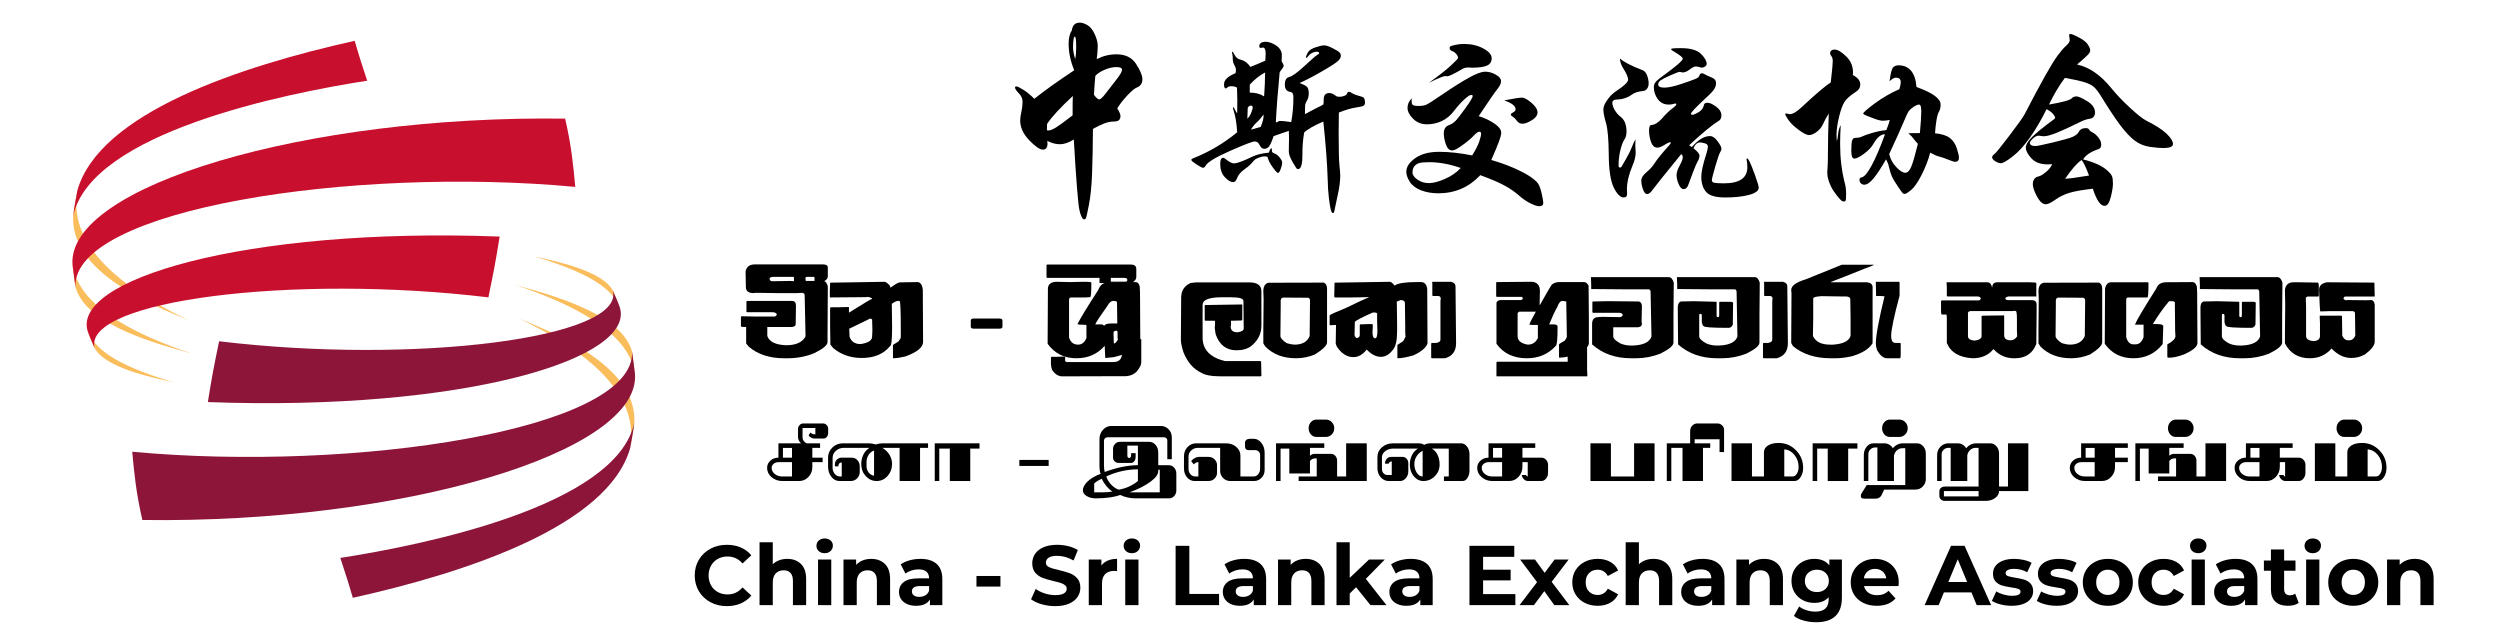<svg xmlns="http://www.w3.org/2000/svg" width="1500" viewBox="0 0 1500 375" height="375" version="1.0"><defs><clipPath id="a"><path d="M 43 24.504 L 221 24.504 L 221 130 L 43 130 Z M 43 24.504"/></clipPath><clipPath id="b"><path d="M 204 253 L 381 253 L 381 358.254 L 204 358.254 Z M 204 253"/></clipPath></defs><path fill="#FABD5C" d="M 115.18 212.156 C 83.695 203.723 50.77 192.371 45.246 172.109 L 43.508 158.957 C 45.219 167.574 49.754 190.457 115.18 212.156"/><path fill="#FABD5C" d="M 112.832 191.965 C 80.074 178.766 42.633 159.754 43.875 129.59 C 44.605 125.004 45.43 118.859 46.402 114.301 C 44.863 126.137 40.781 157.578 112.832 191.965"/><path fill="#FABD5C" d="M 103.984 229.344 C 89.633 226.219 62.918 220.398 56.781 208.828 L 54.086 202.598 L 52.926 199.66 C 57.348 207.973 65.305 217.805 103.984 229.344"/><path fill="#C8102E" d="M 339.074 71.18 C 183.48 69.023 39.84 111.676 43.508 158.957 L 45.246 172.109 C 43.445 125.445 211.457 99.691 345.156 112.125 C 344.047 100 342.891 87.461 339.074 71.18"/><g clip-path="url(#a)"><path fill="#C8102E" d="M 212.797 24.488 C 144.164 39.754 59.578 67.727 46.402 114.301 C 45.617 118.887 44.418 124.98 43.875 129.59 C 54.805 79.414 170.902 56.109 220.312 48.422 C 216.363 36.383 215.422 33.527 212.797 24.488"/></g><path fill="#C8102E" d="M 52.926 199.66 L 54.086 202.598 L 56.781 208.828 C 49.348 180.461 175.199 164.258 293.031 178.418 C 296.176 163.172 297.02 159.074 299.793 141.93 C 146.109 136.23 40.891 168.285 52.926 199.66"/><path fill="#FABD5C" d="M 309.32 171.02 C 340.805 179.449 373.73 190.801 379.258 211.062 L 380.992 224.219 C 379.281 215.602 374.746 192.715 309.32 171.02"/><path fill="#FABD5C" d="M 311.668 191.211 C 344.426 204.402 381.867 223.422 380.625 253.578 C 379.895 258.172 379.07 264.312 378.098 268.867 C 379.637 257.035 383.719 225.594 311.668 191.211"/><path fill="#FABD5C" d="M 320.516 153.832 C 334.867 156.957 361.582 162.777 367.715 174.348 L 370.414 180.574 L 371.574 183.512 C 367.152 175.199 359.195 165.363 320.516 153.832"/><path fill="#8D153A" d="M 85.426 311.992 C 241.02 314.152 384.66 271.492 380.992 224.219 L 379.258 211.062 C 381.055 257.73 213.047 283.484 79.344 271.043 C 80.457 283.172 81.605 295.711 85.426 311.992"/><g clip-path="url(#b)"><path fill="#8D153A" d="M 211.703 358.684 C 280.336 343.422 364.922 315.449 378.098 268.867 C 378.883 264.289 380.082 258.191 380.625 253.578 C 369.695 303.758 253.598 327.059 204.188 334.754 C 208.137 346.785 209.078 349.648 211.703 358.684"/></g><path fill="#8D153A" d="M 371.574 183.512 L 370.414 180.574 L 367.715 174.348 C 375.152 202.715 249.301 218.914 131.469 204.758 C 128.324 220.004 127.48 224.098 124.707 241.246 C 278.395 246.945 383.609 214.891 371.574 183.512"/><g><g><g><path d="M 21.25 0.609 C 17.625 0.609 14.344 -0.176 11.406 -1.75 C 8.477 -3.32 6.176 -5.504 4.5 -8.297 C 2.82 -11.098 1.984 -14.266 1.984 -17.797 C 1.984 -21.316 2.82 -24.473 4.5 -27.266 C 6.176 -30.066 8.477 -32.254 11.406 -33.828 C 14.344 -35.398 17.641 -36.188 21.297 -36.188 C 24.379 -36.188 27.164 -35.645 29.656 -34.562 C 32.145 -33.477 34.238 -31.922 35.938 -29.891 L 30.656 -25 C 28.25 -27.781 25.266 -29.172 21.703 -29.172 C 19.504 -29.172 17.539 -28.688 15.812 -27.719 C 14.082 -26.758 12.734 -25.414 11.766 -23.688 C 10.797 -21.957 10.312 -19.992 10.312 -17.797 C 10.312 -15.586 10.797 -13.617 11.766 -11.891 C 12.734 -10.16 14.082 -8.812 15.812 -7.844 C 17.539 -6.883 19.504 -6.406 21.703 -6.406 C 25.266 -6.406 28.25 -7.812 30.656 -10.625 L 35.938 -5.75 C 34.238 -3.676 32.133 -2.098 29.625 -1.016 C 27.125 0.066 24.332 0.609 21.25 0.609 Z M 21.25 0.609" transform="translate(414.852 363.07)"/></g></g></g><g><g><g><path d="M 20.281 -27.75 C 23.664 -27.75 26.398 -26.734 28.484 -24.703 C 30.566 -22.672 31.609 -19.656 31.609 -15.656 L 31.609 0 L 23.688 0 L 23.688 -14.438 C 23.688 -16.602 23.211 -18.219 22.266 -19.281 C 21.316 -20.352 19.941 -20.891 18.141 -20.891 C 16.141 -20.891 14.547 -20.27 13.359 -19.031 C 12.18 -17.801 11.594 -15.961 11.594 -13.516 L 11.594 0 L 3.656 0 L 3.656 -37.719 L 11.594 -37.719 L 11.594 -24.5 C 12.645 -25.551 13.914 -26.352 15.406 -26.906 C 16.895 -27.469 18.52 -27.75 20.281 -27.75 Z M 20.281 -27.75" transform="translate(452.073 363.07)"/></g></g></g><g><g><g><path d="M 3.656 -27.344 L 11.594 -27.344 L 11.594 0 L 3.656 0 Z M 7.625 -31.156 C 6.164 -31.156 4.977 -31.578 4.062 -32.422 C 3.156 -33.273 2.703 -34.328 2.703 -35.578 C 2.703 -36.828 3.156 -37.875 4.062 -38.719 C 4.977 -39.57 6.164 -40 7.625 -40 C 9.082 -40 10.27 -39.594 11.188 -38.781 C 12.102 -37.969 12.562 -36.953 12.562 -35.734 C 12.562 -34.41 12.102 -33.316 11.188 -32.453 C 10.27 -31.586 9.082 -31.156 7.625 -31.156 Z M 7.625 -31.156" transform="translate(487.162 363.07)"/></g></g></g><g><g><g><path d="M 20.281 -27.75 C 23.664 -27.75 26.398 -26.734 28.484 -24.703 C 30.566 -22.672 31.609 -19.656 31.609 -15.656 L 31.609 0 L 23.688 0 L 23.688 -14.438 C 23.688 -16.602 23.211 -18.219 22.266 -19.281 C 21.316 -20.352 19.941 -20.891 18.141 -20.891 C 16.141 -20.891 14.547 -20.27 13.359 -19.031 C 12.18 -17.801 11.594 -15.961 11.594 -13.516 L 11.594 0 L 3.656 0 L 3.656 -27.344 L 11.234 -27.344 L 11.234 -24.141 C 12.285 -25.297 13.586 -26.188 15.141 -26.812 C 16.703 -27.438 18.414 -27.75 20.281 -27.75 Z M 20.281 -27.75" transform="translate(502.447 363.07)"/></g></g></g><g><g><g><path d="M 14.688 -27.75 C 18.926 -27.75 22.18 -26.738 24.453 -24.719 C 26.723 -22.707 27.859 -19.672 27.859 -15.609 L 27.859 0 L 20.438 0 L 20.438 -3.406 C 18.945 -0.863 16.164 0.406 12.094 0.406 C 10 0.406 8.18 0.051 6.641 -0.656 C 5.098 -1.375 3.914 -2.359 3.094 -3.609 C 2.281 -4.859 1.875 -6.281 1.875 -7.875 C 1.875 -10.414 2.832 -12.414 4.75 -13.875 C 6.664 -15.332 9.625 -16.062 13.625 -16.062 L 19.922 -16.062 C 19.922 -17.789 19.395 -19.117 18.344 -20.047 C 17.289 -20.984 15.719 -21.453 13.625 -21.453 C 12.164 -21.453 10.734 -21.223 9.328 -20.766 C 7.922 -20.305 6.727 -19.688 5.75 -18.906 L 2.891 -24.453 C 4.391 -25.504 6.18 -26.316 8.266 -26.891 C 10.348 -27.461 12.488 -27.75 14.688 -27.75 Z M 14.078 -4.938 C 15.43 -4.938 16.633 -5.25 17.688 -5.875 C 18.738 -6.5 19.484 -7.422 19.922 -8.641 L 19.922 -11.438 L 14.484 -11.438 C 11.234 -11.438 9.609 -10.367 9.609 -8.234 C 9.609 -7.211 10.004 -6.406 10.797 -5.812 C 11.598 -5.227 12.691 -4.938 14.078 -4.938 Z M 14.078 -4.938" transform="translate(537.535 363.07)"/></g></g></g><g><g><g><path d="M 2.641 -17.484 L 17.031 -17.484 L 17.031 -11.125 L 2.641 -11.125 Z M 2.641 -17.484" transform="translate(583.237 363.07)"/></g></g></g><g><g><g><path d="M 15.906 0.609 C 13.094 0.609 10.375 0.227 7.75 -0.531 C 5.125 -1.289 3.016 -2.281 1.422 -3.5 L 4.219 -9.703 C 5.738 -8.586 7.551 -7.691 9.656 -7.016 C 11.758 -6.336 13.859 -6 15.953 -6 C 18.297 -6 20.023 -6.344 21.141 -7.031 C 22.266 -7.727 22.828 -8.656 22.828 -9.812 C 22.828 -10.656 22.492 -11.359 21.828 -11.922 C 21.172 -12.484 20.32 -12.93 19.281 -13.266 C 18.25 -13.609 16.852 -13.984 15.094 -14.391 C 12.383 -15.023 10.164 -15.664 8.438 -16.312 C 6.707 -16.957 5.223 -17.988 3.984 -19.406 C 2.754 -20.832 2.141 -22.734 2.141 -25.109 C 2.141 -27.172 2.695 -29.039 3.812 -30.719 C 4.926 -32.395 6.609 -33.723 8.859 -34.703 C 11.117 -35.691 13.875 -36.188 17.125 -36.188 C 19.395 -36.188 21.613 -35.914 23.781 -35.375 C 25.957 -34.832 27.859 -34.051 29.484 -33.031 L 26.938 -26.781 C 23.656 -28.645 20.367 -29.578 17.078 -29.578 C 14.773 -29.578 13.07 -29.203 11.969 -28.453 C 10.863 -27.711 10.312 -26.734 10.312 -25.516 C 10.312 -24.297 10.945 -23.391 12.219 -22.797 C 13.488 -22.203 15.43 -21.617 18.047 -21.047 C 20.754 -20.398 22.973 -19.754 24.703 -19.109 C 26.43 -18.461 27.91 -17.445 29.141 -16.062 C 30.379 -14.676 31 -12.797 31 -10.422 C 31 -8.391 30.43 -6.535 29.297 -4.859 C 28.16 -3.18 26.457 -1.848 24.188 -0.859 C 21.914 0.117 19.156 0.609 15.906 0.609 Z M 15.906 0.609" transform="translate(617.209 363.07)"/></g></g></g><g><g><g><path d="M 11.234 -23.734 C 12.18 -25.055 13.457 -26.055 15.062 -26.734 C 16.676 -27.41 18.535 -27.75 20.641 -27.75 L 20.641 -20.438 C 19.754 -20.5 19.16 -20.531 18.859 -20.531 C 16.586 -20.531 14.805 -19.895 13.516 -18.625 C 12.234 -17.352 11.594 -15.445 11.594 -12.906 L 11.594 0 L 3.656 0 L 3.656 -27.344 L 11.234 -27.344 Z M 11.234 -23.734" transform="translate(649.606 363.07)"/></g></g></g><g><g><g><path d="M 3.656 -27.344 L 11.594 -27.344 L 11.594 0 L 3.656 0 Z M 7.625 -31.156 C 6.164 -31.156 4.977 -31.578 4.062 -32.422 C 3.156 -33.273 2.703 -34.328 2.703 -35.578 C 2.703 -36.828 3.156 -37.875 4.062 -38.719 C 4.977 -39.57 6.164 -40 7.625 -40 C 9.082 -40 10.27 -39.594 11.188 -38.781 C 12.102 -37.969 12.562 -36.953 12.562 -35.734 C 12.562 -34.41 12.102 -33.316 11.188 -32.453 C 10.27 -31.586 9.082 -31.156 7.625 -31.156 Z M 7.625 -31.156" transform="translate(671.492 363.07)"/></g></g></g><g><g><g><path d="M 4.219 -35.578 L 12.453 -35.578 L 12.453 -6.703 L 30.297 -6.703 L 30.297 0 L 4.219 0 Z M 4.219 -35.578" transform="translate(701.148 363.07)"/></g></g></g><g><g><g><path d="M 14.688 -27.75 C 18.926 -27.75 22.18 -26.738 24.453 -24.719 C 26.723 -22.707 27.859 -19.672 27.859 -15.609 L 27.859 0 L 20.438 0 L 20.438 -3.406 C 18.945 -0.863 16.164 0.406 12.094 0.406 C 10 0.406 8.18 0.051 6.641 -0.656 C 5.098 -1.375 3.914 -2.359 3.094 -3.609 C 2.281 -4.859 1.875 -6.281 1.875 -7.875 C 1.875 -10.414 2.832 -12.414 4.75 -13.875 C 6.664 -15.332 9.625 -16.062 13.625 -16.062 L 19.922 -16.062 C 19.922 -17.789 19.395 -19.117 18.344 -20.047 C 17.289 -20.984 15.719 -21.453 13.625 -21.453 C 12.164 -21.453 10.734 -21.223 9.328 -20.766 C 7.922 -20.305 6.727 -19.688 5.75 -18.906 L 2.891 -24.453 C 4.391 -25.504 6.18 -26.316 8.266 -26.891 C 10.348 -27.461 12.488 -27.75 14.688 -27.75 Z M 14.078 -4.938 C 15.43 -4.938 16.633 -5.25 17.688 -5.875 C 18.738 -6.5 19.484 -7.422 19.922 -8.641 L 19.922 -11.438 L 14.484 -11.438 C 11.234 -11.438 9.609 -10.367 9.609 -8.234 C 9.609 -7.211 10.004 -6.406 10.797 -5.812 C 11.598 -5.227 12.691 -4.938 14.078 -4.938 Z M 14.078 -4.938" transform="translate(731.819 363.07)"/></g></g></g><g><g><g><path d="M 20.281 -27.75 C 23.664 -27.75 26.398 -26.734 28.484 -24.703 C 30.566 -22.672 31.609 -19.656 31.609 -15.656 L 31.609 0 L 23.688 0 L 23.688 -14.438 C 23.688 -16.602 23.211 -18.219 22.266 -19.281 C 21.316 -20.352 19.941 -20.891 18.141 -20.891 C 16.141 -20.891 14.547 -20.27 13.359 -19.031 C 12.18 -17.801 11.594 -15.961 11.594 -13.516 L 11.594 0 L 3.656 0 L 3.656 -27.344 L 11.234 -27.344 L 11.234 -24.141 C 12.285 -25.297 13.586 -26.188 15.141 -26.812 C 16.703 -27.438 18.414 -27.75 20.281 -27.75 Z M 20.281 -27.75" transform="translate(763.15 363.07)"/></g></g></g><g><g><g><path d="M 15.406 -10.719 L 11.594 -6.969 L 11.594 0 L 3.656 0 L 3.656 -37.719 L 11.594 -37.719 L 11.594 -16.359 L 23.172 -27.344 L 32.625 -27.344 L 21.25 -15.75 L 33.641 0 L 24.047 0 Z M 15.406 -10.719" transform="translate(798.239 363.07)"/></g></g></g><g><g><g><path d="M 14.688 -27.75 C 18.926 -27.75 22.18 -26.738 24.453 -24.719 C 26.723 -22.707 27.859 -19.672 27.859 -15.609 L 27.859 0 L 20.438 0 L 20.438 -3.406 C 18.945 -0.863 16.164 0.406 12.094 0.406 C 10 0.406 8.18 0.051 6.641 -0.656 C 5.098 -1.375 3.914 -2.359 3.094 -3.609 C 2.281 -4.859 1.875 -6.281 1.875 -7.875 C 1.875 -10.414 2.832 -12.414 4.75 -13.875 C 6.664 -15.332 9.625 -16.062 13.625 -16.062 L 19.922 -16.062 C 19.922 -17.789 19.395 -19.117 18.344 -20.047 C 17.289 -20.984 15.719 -21.453 13.625 -21.453 C 12.164 -21.453 10.734 -21.223 9.328 -20.766 C 7.922 -20.305 6.727 -19.688 5.75 -18.906 L 2.891 -24.453 C 4.391 -25.504 6.18 -26.316 8.266 -26.891 C 10.348 -27.461 12.488 -27.75 14.688 -27.75 Z M 14.078 -4.938 C 15.43 -4.938 16.633 -5.25 17.688 -5.875 C 18.738 -6.5 19.484 -7.422 19.922 -8.641 L 19.922 -11.438 L 14.484 -11.438 C 11.234 -11.438 9.609 -10.367 9.609 -8.234 C 9.609 -7.211 10.004 -6.406 10.797 -5.812 C 11.598 -5.227 12.691 -4.938 14.078 -4.938 Z M 14.078 -4.938" transform="translate(831.753 363.07)"/></g></g></g><g><g><g><path d="M 31.766 -6.609 L 31.766 0 L 4.219 0 L 4.219 -35.578 L 31.109 -35.578 L 31.109 -28.969 L 12.406 -28.969 L 12.406 -21.25 L 28.922 -21.25 L 28.922 -14.844 L 12.406 -14.844 L 12.406 -6.609 Z M 31.766 -6.609" transform="translate(877.455 363.07)"/></g></g></g><g><g><g><path d="M 21.047 0 L 15.047 -8.391 L 8.844 0 L 0.203 0 L 10.719 -13.781 L 0.562 -27.344 L 9.453 -27.344 L 15.25 -19.359 L 21.203 -27.344 L 29.641 -27.344 L 19.469 -13.984 L 30.047 0 Z M 21.047 0" transform="translate(911.528 363.07)"/></g></g></g><g><g><g><path d="M 16.875 0.406 C 13.957 0.406 11.336 -0.191 9.016 -1.391 C 6.703 -2.598 4.891 -4.27 3.578 -6.406 C 2.273 -8.539 1.625 -10.961 1.625 -13.672 C 1.625 -16.379 2.273 -18.801 3.578 -20.938 C 4.891 -23.07 6.703 -24.738 9.016 -25.938 C 11.336 -27.145 13.957 -27.75 16.875 -27.75 C 19.758 -27.75 22.273 -27.145 24.422 -25.938 C 26.578 -24.738 28.145 -23.02 29.125 -20.781 L 22.969 -17.484 C 21.551 -19.992 19.504 -21.25 16.828 -21.25 C 14.754 -21.25 13.039 -20.57 11.688 -19.219 C 10.332 -17.863 9.656 -16.016 9.656 -13.672 C 9.656 -11.336 10.332 -9.488 11.688 -8.125 C 13.039 -6.77 14.754 -6.094 16.828 -6.094 C 19.535 -6.094 21.582 -7.348 22.969 -9.859 L 29.125 -6.5 C 28.145 -4.332 26.578 -2.641 24.422 -1.422 C 22.273 -0.203 19.758 0.406 16.875 0.406 Z M 16.875 0.406" transform="translate(941.742 363.07)"/></g></g></g><g><g><g><path d="M 20.281 -27.75 C 23.664 -27.75 26.398 -26.734 28.484 -24.703 C 30.566 -22.672 31.609 -19.656 31.609 -15.656 L 31.609 0 L 23.688 0 L 23.688 -14.438 C 23.688 -16.602 23.211 -18.219 22.266 -19.281 C 21.316 -20.352 19.941 -20.891 18.141 -20.891 C 16.141 -20.891 14.547 -20.27 13.359 -19.031 C 12.18 -17.801 11.594 -15.961 11.594 -13.516 L 11.594 0 L 3.656 0 L 3.656 -37.719 L 11.594 -37.719 L 11.594 -24.5 C 12.645 -25.551 13.914 -26.352 15.406 -26.906 C 16.895 -27.469 18.52 -27.75 20.281 -27.75 Z M 20.281 -27.75" transform="translate(971.753 363.07)"/></g></g></g><g><g><g><path d="M 14.688 -27.75 C 18.926 -27.75 22.18 -26.738 24.453 -24.719 C 26.723 -22.707 27.859 -19.672 27.859 -15.609 L 27.859 0 L 20.438 0 L 20.438 -3.406 C 18.945 -0.863 16.164 0.406 12.094 0.406 C 10 0.406 8.18 0.051 6.641 -0.656 C 5.098 -1.375 3.914 -2.359 3.094 -3.609 C 2.281 -4.859 1.875 -6.281 1.875 -7.875 C 1.875 -10.414 2.832 -12.414 4.75 -13.875 C 6.664 -15.332 9.625 -16.062 13.625 -16.062 L 19.922 -16.062 C 19.922 -17.789 19.395 -19.117 18.344 -20.047 C 17.289 -20.984 15.719 -21.453 13.625 -21.453 C 12.164 -21.453 10.734 -21.223 9.328 -20.766 C 7.922 -20.305 6.727 -19.688 5.75 -18.906 L 2.891 -24.453 C 4.391 -25.504 6.18 -26.316 8.266 -26.891 C 10.348 -27.461 12.488 -27.75 14.688 -27.75 Z M 14.078 -4.938 C 15.43 -4.938 16.633 -5.25 17.688 -5.875 C 18.738 -6.5 19.484 -7.422 19.922 -8.641 L 19.922 -11.438 L 14.484 -11.438 C 11.234 -11.438 9.609 -10.367 9.609 -8.234 C 9.609 -7.211 10.004 -6.406 10.797 -5.812 C 11.598 -5.227 12.691 -4.938 14.078 -4.938 Z M 14.078 -4.938" transform="translate(1006.842 363.07)"/></g></g></g><g><g><g><path d="M 20.281 -27.75 C 23.664 -27.75 26.398 -26.734 28.484 -24.703 C 30.566 -22.672 31.609 -19.656 31.609 -15.656 L 31.609 0 L 23.688 0 L 23.688 -14.438 C 23.688 -16.602 23.211 -18.219 22.266 -19.281 C 21.316 -20.352 19.941 -20.891 18.141 -20.891 C 16.141 -20.891 14.547 -20.27 13.359 -19.031 C 12.18 -17.801 11.594 -15.961 11.594 -13.516 L 11.594 0 L 3.656 0 L 3.656 -27.344 L 11.234 -27.344 L 11.234 -24.141 C 12.285 -25.297 13.586 -26.188 15.141 -26.812 C 16.703 -27.438 18.414 -27.75 20.281 -27.75 Z M 20.281 -27.75" transform="translate(1038.173 363.07)"/></g></g></g><g><g><g><path d="M 31.875 -27.344 L 31.875 -4.578 C 31.875 0.441 30.566 4.172 27.953 6.609 C 25.348 9.047 21.535 10.266 16.516 10.266 C 13.867 10.266 11.359 9.941 8.984 9.297 C 6.617 8.648 4.656 7.719 3.094 6.5 L 6.25 0.812 C 7.406 1.758 8.863 2.508 10.625 3.062 C 12.383 3.625 14.145 3.906 15.906 3.906 C 18.656 3.906 20.68 3.285 21.984 2.047 C 23.285 0.816 23.938 -1.051 23.938 -3.562 L 23.938 -4.734 C 21.875 -2.461 18.992 -1.328 15.297 -1.328 C 12.785 -1.328 10.488 -1.875 8.406 -2.969 C 6.32 -4.07 4.672 -5.625 3.453 -7.625 C 2.234 -9.625 1.625 -11.926 1.625 -14.531 C 1.625 -17.145 2.234 -19.453 3.453 -21.453 C 4.672 -23.453 6.32 -25 8.406 -26.094 C 10.488 -27.195 12.785 -27.75 15.297 -27.75 C 19.266 -27.75 22.281 -26.445 24.344 -23.844 L 24.344 -27.344 Z M 16.875 -7.828 C 18.977 -7.828 20.695 -8.441 22.031 -9.672 C 23.375 -10.91 24.047 -12.531 24.047 -14.531 C 24.047 -16.531 23.375 -18.148 22.031 -19.391 C 20.695 -20.629 18.977 -21.25 16.875 -21.25 C 14.77 -21.25 13.039 -20.629 11.688 -19.391 C 10.332 -18.148 9.656 -16.531 9.656 -14.531 C 9.656 -12.531 10.332 -10.91 11.688 -9.672 C 13.039 -8.441 14.77 -7.828 16.875 -7.828 Z M 16.875 -7.828" transform="translate(1073.262 363.07)"/></g></g></g><g><g><g><path d="M 30.453 -13.578 C 30.453 -13.473 30.398 -12.758 30.297 -11.438 L 9.609 -11.438 C 9.984 -9.738 10.863 -8.398 12.25 -7.422 C 13.633 -6.441 15.363 -5.953 17.438 -5.953 C 18.852 -5.953 20.113 -6.16 21.219 -6.578 C 22.32 -7.004 23.348 -7.676 24.297 -8.594 L 28.516 -4.016 C 25.941 -1.066 22.18 0.406 17.234 0.406 C 14.148 0.406 11.422 -0.191 9.047 -1.391 C 6.672 -2.598 4.836 -4.27 3.547 -6.406 C 2.266 -8.539 1.625 -10.961 1.625 -13.672 C 1.625 -16.348 2.258 -18.758 3.531 -20.906 C 4.801 -23.062 6.547 -24.738 8.766 -25.938 C 10.984 -27.145 13.469 -27.75 16.219 -27.75 C 18.895 -27.75 21.316 -27.172 23.484 -26.016 C 25.648 -24.867 27.352 -23.219 28.594 -21.062 C 29.832 -18.914 30.453 -16.422 30.453 -13.578 Z M 16.266 -21.75 C 14.473 -21.75 12.961 -21.238 11.734 -20.219 C 10.516 -19.207 9.77 -17.82 9.5 -16.062 L 22.969 -16.062 C 22.695 -17.789 21.953 -19.172 20.734 -20.203 C 19.516 -21.234 18.023 -21.75 16.266 -21.75 Z M 16.266 -21.75" transform="translate(1108.808 363.07)"/></g></g></g><g><g><g><path d="M 27.656 -7.625 L 11.125 -7.625 L 7.984 0 L -0.453 0 L 15.406 -35.578 L 23.531 -35.578 L 39.438 0 L 30.797 0 Z M 25.062 -13.875 L 19.422 -27.5 L 13.781 -13.875 Z M 25.062 -13.875" transform="translate(1155.22 363.07)"/></g></g></g><g><g><g><path d="M 12.859 0.406 C 10.586 0.406 8.367 0.129 6.203 -0.422 C 4.035 -0.984 2.305 -1.691 1.016 -2.547 L 3.656 -8.234 C 4.875 -7.453 6.348 -6.816 8.078 -6.328 C 9.805 -5.836 11.504 -5.594 13.172 -5.594 C 16.523 -5.594 18.203 -6.422 18.203 -8.078 C 18.203 -8.859 17.742 -9.414 16.828 -9.75 C 15.91 -10.094 14.504 -10.383 12.609 -10.625 C 10.367 -10.957 8.52 -11.344 7.062 -11.781 C 5.602 -12.227 4.336 -13.008 3.266 -14.125 C 2.203 -15.25 1.672 -16.844 1.672 -18.906 C 1.672 -20.633 2.172 -22.164 3.172 -23.5 C 4.172 -24.844 5.629 -25.883 7.547 -26.625 C 9.461 -27.375 11.723 -27.75 14.328 -27.75 C 16.266 -27.75 18.188 -27.535 20.094 -27.109 C 22.008 -26.691 23.598 -26.109 24.859 -25.359 L 22.219 -19.719 C 19.812 -21.07 17.18 -21.75 14.328 -21.75 C 12.641 -21.75 11.367 -21.508 10.516 -21.031 C 9.672 -20.562 9.25 -19.957 9.25 -19.219 C 9.25 -18.363 9.707 -17.766 10.625 -17.422 C 11.539 -17.086 13 -16.77 15 -16.469 C 17.227 -16.094 19.055 -15.691 20.484 -15.266 C 21.91 -14.848 23.145 -14.078 24.188 -12.953 C 25.238 -11.836 25.766 -10.281 25.766 -8.281 C 25.766 -6.594 25.254 -5.086 24.234 -3.766 C 23.223 -2.441 21.742 -1.414 19.797 -0.688 C 17.848 0.039 15.535 0.406 12.859 0.406 Z M 12.859 0.406" transform="translate(1194.118 363.07)"/></g></g></g><g><g><g><path d="M 12.859 0.406 C 10.586 0.406 8.367 0.129 6.203 -0.422 C 4.035 -0.984 2.305 -1.691 1.016 -2.547 L 3.656 -8.234 C 4.875 -7.453 6.348 -6.816 8.078 -6.328 C 9.805 -5.836 11.504 -5.594 13.172 -5.594 C 16.523 -5.594 18.203 -6.422 18.203 -8.078 C 18.203 -8.859 17.742 -9.414 16.828 -9.75 C 15.91 -10.094 14.504 -10.383 12.609 -10.625 C 10.367 -10.957 8.52 -11.344 7.062 -11.781 C 5.602 -12.227 4.336 -13.008 3.266 -14.125 C 2.203 -15.25 1.672 -16.844 1.672 -18.906 C 1.672 -20.633 2.172 -22.164 3.172 -23.5 C 4.172 -24.844 5.629 -25.883 7.547 -26.625 C 9.461 -27.375 11.723 -27.75 14.328 -27.75 C 16.266 -27.75 18.188 -27.535 20.094 -27.109 C 22.008 -26.691 23.598 -26.109 24.859 -25.359 L 22.219 -19.719 C 19.812 -21.07 17.18 -21.75 14.328 -21.75 C 12.641 -21.75 11.367 -21.508 10.516 -21.031 C 9.672 -20.562 9.25 -19.957 9.25 -19.219 C 9.25 -18.363 9.707 -17.766 10.625 -17.422 C 11.539 -17.086 13 -16.77 15 -16.469 C 17.227 -16.094 19.055 -15.691 20.484 -15.266 C 21.91 -14.848 23.145 -14.078 24.188 -12.953 C 25.238 -11.836 25.766 -10.281 25.766 -8.281 C 25.766 -6.594 25.254 -5.086 24.234 -3.766 C 23.223 -2.441 21.742 -1.414 19.797 -0.688 C 17.848 0.039 15.535 0.406 12.859 0.406 Z M 12.859 0.406" transform="translate(1221.082 363.07)"/></g></g></g><g><g><g><path d="M 16.672 0.406 C 13.785 0.406 11.195 -0.191 8.906 -1.391 C 6.625 -2.598 4.836 -4.27 3.547 -6.406 C 2.266 -8.539 1.625 -10.961 1.625 -13.672 C 1.625 -16.379 2.266 -18.801 3.547 -20.938 C 4.836 -23.07 6.625 -24.738 8.906 -25.938 C 11.195 -27.145 13.785 -27.75 16.672 -27.75 C 19.547 -27.75 22.117 -27.145 24.391 -25.938 C 26.66 -24.738 28.441 -23.07 29.734 -20.938 C 31.023 -18.801 31.672 -16.379 31.672 -13.672 C 31.672 -10.961 31.023 -8.539 29.734 -6.406 C 28.441 -4.27 26.66 -2.598 24.391 -1.391 C 22.117 -0.191 19.547 0.406 16.672 0.406 Z M 16.672 -6.094 C 18.703 -6.094 20.367 -6.781 21.672 -8.156 C 22.984 -9.531 23.641 -11.367 23.641 -13.672 C 23.641 -15.973 22.984 -17.812 21.672 -19.188 C 20.367 -20.562 18.703 -21.25 16.672 -21.25 C 14.641 -21.25 12.961 -20.562 11.641 -19.188 C 10.316 -17.812 9.656 -15.973 9.656 -13.672 C 9.656 -11.367 10.316 -9.531 11.641 -8.156 C 12.961 -6.781 14.641 -6.094 16.672 -6.094 Z M 16.672 -6.094" transform="translate(1248.046 363.07)"/></g></g></g><g><g><g><path d="M 16.875 0.406 C 13.957 0.406 11.336 -0.191 9.016 -1.391 C 6.703 -2.598 4.891 -4.27 3.578 -6.406 C 2.273 -8.539 1.625 -10.961 1.625 -13.672 C 1.625 -16.379 2.273 -18.801 3.578 -20.938 C 4.891 -23.07 6.703 -24.738 9.016 -25.938 C 11.336 -27.145 13.957 -27.75 16.875 -27.75 C 19.758 -27.75 22.273 -27.145 24.422 -25.938 C 26.578 -24.738 28.145 -23.02 29.125 -20.781 L 22.969 -17.484 C 21.551 -19.992 19.504 -21.25 16.828 -21.25 C 14.754 -21.25 13.039 -20.57 11.688 -19.219 C 10.332 -17.863 9.656 -16.016 9.656 -13.672 C 9.656 -11.336 10.332 -9.488 11.688 -8.125 C 13.039 -6.77 14.754 -6.094 16.828 -6.094 C 19.535 -6.094 21.582 -7.348 22.969 -9.859 L 29.125 -6.5 C 28.145 -4.332 26.578 -2.641 24.422 -1.422 C 22.273 -0.203 19.758 0.406 16.875 0.406 Z M 16.875 0.406" transform="translate(1281.306 363.07)"/></g></g></g><g><g><g><path d="M 3.656 -27.344 L 11.594 -27.344 L 11.594 0 L 3.656 0 Z M 7.625 -31.156 C 6.164 -31.156 4.977 -31.578 4.062 -32.422 C 3.156 -33.273 2.703 -34.328 2.703 -35.578 C 2.703 -36.828 3.156 -37.875 4.062 -38.719 C 4.977 -39.57 6.164 -40 7.625 -40 C 9.082 -40 10.27 -39.594 11.188 -38.781 C 12.102 -37.969 12.562 -36.953 12.562 -35.734 C 12.562 -34.41 12.102 -33.316 11.188 -32.453 C 10.27 -31.586 9.082 -31.156 7.625 -31.156 Z M 7.625 -31.156" transform="translate(1311.317 363.07)"/></g></g></g><g><g><g><path d="M 14.688 -27.75 C 18.926 -27.75 22.18 -26.738 24.453 -24.719 C 26.723 -22.707 27.859 -19.672 27.859 -15.609 L 27.859 0 L 20.438 0 L 20.438 -3.406 C 18.945 -0.863 16.164 0.406 12.094 0.406 C 10 0.406 8.18 0.051 6.641 -0.656 C 5.098 -1.375 3.914 -2.359 3.094 -3.609 C 2.281 -4.859 1.875 -6.281 1.875 -7.875 C 1.875 -10.414 2.832 -12.414 4.75 -13.875 C 6.664 -15.332 9.625 -16.062 13.625 -16.062 L 19.922 -16.062 C 19.922 -17.789 19.395 -19.117 18.344 -20.047 C 17.289 -20.984 15.719 -21.453 13.625 -21.453 C 12.164 -21.453 10.734 -21.223 9.328 -20.766 C 7.922 -20.305 6.727 -19.688 5.75 -18.906 L 2.891 -24.453 C 4.391 -25.504 6.18 -26.316 8.266 -26.891 C 10.348 -27.461 12.488 -27.75 14.688 -27.75 Z M 14.078 -4.938 C 15.43 -4.938 16.633 -5.25 17.688 -5.875 C 18.738 -6.5 19.484 -7.422 19.922 -8.641 L 19.922 -11.438 L 14.484 -11.438 C 11.234 -11.438 9.609 -10.367 9.609 -8.234 C 9.609 -7.211 10.004 -6.406 10.797 -5.812 C 11.598 -5.227 12.691 -4.938 14.078 -4.938 Z M 14.078 -4.938" transform="translate(1326.602 363.07)"/></g></g></g><g><g><g><path d="M 21.297 -1.328 C 20.516 -0.742 19.555 -0.305 18.422 -0.016 C 17.285 0.266 16.094 0.406 14.844 0.406 C 11.594 0.406 9.078 -0.422 7.297 -2.078 C 5.516 -3.742 4.625 -6.188 4.625 -9.406 L 4.625 -20.641 L 0.406 -20.641 L 0.406 -26.734 L 4.625 -26.734 L 4.625 -33.391 L 12.547 -33.391 L 12.547 -26.734 L 19.359 -26.734 L 19.359 -20.641 L 12.547 -20.641 L 12.547 -9.5 C 12.547 -8.352 12.844 -7.461 13.438 -6.828 C 14.031 -6.203 14.867 -5.891 15.953 -5.891 C 17.211 -5.891 18.281 -6.227 19.156 -6.906 Z M 21.297 -1.328" transform="translate(1357.933 363.07)"/></g></g></g><g><g><g><path d="M 3.656 -27.344 L 11.594 -27.344 L 11.594 0 L 3.656 0 Z M 7.625 -31.156 C 6.164 -31.156 4.977 -31.578 4.062 -32.422 C 3.156 -33.273 2.703 -34.328 2.703 -35.578 C 2.703 -36.828 3.156 -37.875 4.062 -38.719 C 4.977 -39.57 6.164 -40 7.625 -40 C 9.082 -40 10.27 -39.594 11.188 -38.781 C 12.102 -37.969 12.562 -36.953 12.562 -35.734 C 12.562 -34.41 12.102 -33.316 11.188 -32.453 C 10.27 -31.586 9.082 -31.156 7.625 -31.156 Z M 7.625 -31.156" transform="translate(1380.022 363.07)"/></g></g></g><g><g><g><path d="M 16.672 0.406 C 13.785 0.406 11.195 -0.191 8.906 -1.391 C 6.625 -2.598 4.836 -4.27 3.547 -6.406 C 2.266 -8.539 1.625 -10.961 1.625 -13.672 C 1.625 -16.379 2.266 -18.801 3.547 -20.938 C 4.836 -23.07 6.625 -24.738 8.906 -25.938 C 11.195 -27.145 13.785 -27.75 16.672 -27.75 C 19.547 -27.75 22.117 -27.145 24.391 -25.938 C 26.66 -24.738 28.441 -23.07 29.734 -20.938 C 31.023 -18.801 31.672 -16.379 31.672 -13.672 C 31.672 -10.961 31.023 -8.539 29.734 -6.406 C 28.441 -4.27 26.66 -2.598 24.391 -1.391 C 22.117 -0.191 19.547 0.406 16.672 0.406 Z M 16.672 -6.094 C 18.703 -6.094 20.367 -6.781 21.672 -8.156 C 22.984 -9.531 23.641 -11.367 23.641 -13.672 C 23.641 -15.973 22.984 -17.812 21.672 -19.188 C 20.367 -20.562 18.703 -21.25 16.672 -21.25 C 14.641 -21.25 12.961 -20.562 11.641 -19.188 C 10.316 -17.812 9.656 -15.973 9.656 -13.672 C 9.656 -11.367 10.316 -9.531 11.641 -8.156 C 12.961 -6.781 14.641 -6.094 16.672 -6.094 Z M 16.672 -6.094" transform="translate(1395.307 363.07)"/></g></g></g><g><g><g><path d="M 20.281 -27.75 C 23.664 -27.75 26.398 -26.734 28.484 -24.703 C 30.566 -22.672 31.609 -19.656 31.609 -15.656 L 31.609 0 L 23.688 0 L 23.688 -14.438 C 23.688 -16.602 23.211 -18.219 22.266 -19.281 C 21.316 -20.352 19.941 -20.891 18.141 -20.891 C 16.141 -20.891 14.547 -20.27 13.359 -19.031 C 12.18 -17.801 11.594 -15.961 11.594 -13.516 L 11.594 0 L 3.656 0 L 3.656 -27.344 L 11.234 -27.344 L 11.234 -24.141 C 12.285 -25.297 13.586 -26.188 15.141 -26.812 C 16.703 -27.438 18.414 -27.75 20.281 -27.75 Z M 20.281 -27.75" transform="translate(1428.568 363.07)"/></g></g></g><g><g><g><path d="M 10.453 0 C 7.973 0 5.844 -0.77 4.062 -2.312 C 2.289 -3.863 1.406 -5.734 1.406 -7.922 C 1.406 -9.609 2.066 -11.047 3.391 -12.234 C 4.711 -13.422 6.316 -14.016 8.203 -14.016 L 8.203 -22.609 L 21.766 -22.609 C 21.203 -23.098 20.758 -23.672 20.438 -24.328 C 20.113 -24.992 19.953 -25.703 19.953 -26.453 L 19.953 -31.156 C 19.953 -32.094 20.266 -32.891 20.891 -33.547 C 21.516 -34.211 22.258 -34.547 23.125 -34.547 L 34.875 -34.547 C 35.75 -34.547 36.492 -34.234 37.109 -33.609 C 37.734 -32.984 38.047 -32.238 38.047 -31.375 L 38.047 -28.891 C 38.047 -27.941 37.781 -27.141 37.25 -26.484 C 36.727 -25.828 36.086 -25.5 35.328 -25.5 L 29.688 -25.5 C 29.082 -25.5 28.484 -25.656 27.891 -25.969 C 27.305 -26.289 26.77 -26.738 26.281 -27.312 L 27.422 -29.109 C 27.723 -28.734 28.125 -28.453 28.625 -28.266 C 29.133 -28.078 29.711 -27.984 30.359 -27.984 L 30.359 -31.828 L 22.672 -31.828 L 22.672 -26 C 22.672 -25.32 22.895 -24.672 23.344 -24.047 C 23.801 -23.43 24.406 -22.953 25.156 -22.609 L 33.188 -22.609 L 33.188 -19.906 L 28.547 -19.906 L 28.547 -14.016 L 34.719 -14.016 L 34.719 -11.312 L 28.547 -11.312 L 28.547 -8.359 C 28.547 -6.066 27.77 -4.098 26.219 -2.453 C 24.676 -0.816 22.816 0 20.641 0 Z M 16.344 -2.719 L 16.344 -11.312 L 8.203 -11.312 C 7.066 -11.312 6.102 -10.977 5.312 -10.312 C 4.52 -9.656 4.125 -8.859 4.125 -7.922 C 4.125 -6.484 4.742 -5.254 5.984 -4.234 C 7.234 -3.223 8.723 -2.719 10.453 -2.719 Z M 10.906 -14.016 L 16.344 -14.016 L 16.344 -19.844 L 10.906 -19.844 Z M 10.906 -14.016" transform="translate(458.858 288.609)"/></g></g></g><g><g><g><path d="M 45.516 0 L 45.516 -19.906 L 35.156 -19.906 C 36.969 -18.844 38.391 -17.461 39.422 -15.766 C 40.461 -14.078 40.984 -12.27 40.984 -10.344 C 40.984 -7.477 40.086 -5.035 38.297 -3.016 C 36.504 -1.004 34.328 0 31.766 0 C 29.203 0 27.016 -0.988 25.203 -2.969 C 23.398 -4.945 22.5 -7.348 22.5 -10.172 C 22.5 -12.285 22.941 -14.207 23.828 -15.938 C 24.711 -17.676 25.926 -19 27.469 -19.906 L 12.094 -19.906 C 10.207 -19.906 8.602 -19.312 7.281 -18.125 C 5.969 -16.938 5.312 -15.492 5.312 -13.797 L 5.312 -7.922 C 5.312 -6.484 5.754 -5.254 6.641 -4.234 C 7.523 -3.223 8.594 -2.719 9.844 -2.719 L 10.797 -2.719 L 10.797 -11.078 L 10.297 -11.078 C 9.879 -11.078 9.52 -10.859 9.219 -10.422 C 8.914 -9.992 8.766 -9.457 8.766 -8.812 L 6.672 -8.812 L 6.672 -9.953 C 6.672 -11.078 7.066 -12.035 7.859 -12.828 C 8.648 -13.617 9.609 -14.016 10.734 -14.016 L 16.844 -14.016 C 18.164 -14.016 19.285 -13.504 20.203 -12.484 C 21.129 -11.473 21.594 -10.25 21.594 -8.812 L 21.594 -5.422 C 21.594 -3.922 21.066 -2.641 20.016 -1.578 C 18.961 -0.523 17.68 0 16.172 0 L 9.391 0 C 7.504 0 5.898 -0.836 4.578 -2.516 C 3.254 -4.191 2.594 -6.219 2.594 -8.594 L 2.594 -14.016 C 2.594 -16.391 3.453 -18.414 5.172 -20.094 C 6.891 -21.77 8.973 -22.609 11.422 -22.609 L 27.25 -22.609 C 27.781 -22.609 28.383 -22.551 29.062 -22.438 C 29.738 -22.332 30.488 -22.164 31.312 -21.938 C 31.914 -22.164 32.547 -22.332 33.203 -22.438 C 33.867 -22.551 34.52 -22.609 35.156 -22.609 L 62.578 -22.609 L 62.578 -19.906 L 57.781 -19.906 L 57.781 0 Z M 30.188 -3.172 L 30.188 -18.312 C 28.832 -17.82 27.738 -16.938 26.906 -15.656 C 26.082 -14.375 25.672 -12.926 25.672 -11.312 L 25.672 -8.812 C 25.672 -7.426 26.094 -6.191 26.938 -5.109 C 27.781 -4.035 28.863 -3.391 30.188 -3.172 Z M 30.188 -3.172" transform="translate(494.25 288.609)"/></g></g></g><g><g><g><path d="M 3.672 0 L 3.672 -22.609 L 30.531 -22.609 L 30.531 -19.453 L 24.984 -19.453 L 24.984 0 L 12.719 0 L 12.719 -19.453 L 6.391 -19.453 L 6.391 0 Z M 3.672 0" transform="translate(557.174 288.609)"/></g></g></g><g><g><g><path d="M 3.672 -9.047 L 3.672 -12.656 L 21.25 -12.656 L 21.25 -9.047 Z M 3.672 -9.047" transform="translate(607.943 288.609)"/></g></g></g><g><g><g><path d="M 4.75 10.406 C 2.633 10.406 0.828 9.941 -0.672 9.016 C -2.18 8.086 -2.938 6.969 -2.938 5.656 C -2.938 3.844 -1.961 2.02 -0.016 0.188 C 1.922 -1.633 4.488 -3.129 7.688 -4.297 C 7.457 -4.898 7.285 -5.602 7.172 -6.406 C 7.066 -7.219 7.016 -8.098 7.016 -9.047 L 7.016 -25.094 C 7.016 -27.281 7.703 -29.145 9.078 -30.688 C 10.453 -32.238 12.098 -33.016 14.016 -33.016 L 43.875 -33.016 C 45.676 -33.016 47.219 -32.352 48.5 -31.031 C 49.781 -29.719 50.422 -28.117 50.422 -26.234 L 50.422 -13.109 L 47.719 -13.109 L 47.719 -24.422 C 47.719 -24.91 47.535 -25.332 47.172 -25.688 C 46.816 -26.051 46.395 -26.234 45.906 -26.234 L 11.766 -26.234 C 11.191 -26.234 10.707 -26.035 10.312 -25.641 C 9.914 -25.242 9.719 -24.766 9.719 -24.203 L 9.719 -9.266 C 9.719 -8.555 9.754 -7.879 9.828 -7.234 C 9.91 -6.598 10.023 -5.992 10.172 -5.422 C 13.867 -6.785 17.383 -7.805 20.719 -8.484 C 24.051 -9.16 27.172 -9.5 30.078 -9.5 L 30.078 -21.25 L 23.75 -21.25 L 23.75 -15.156 C 23.75 -14.77 23.859 -14.445 24.078 -14.188 C 24.305 -13.926 24.57 -13.797 24.875 -13.797 C 25.176 -13.797 25.438 -13.945 25.656 -14.25 C 25.883 -14.551 26 -14.926 26 -15.375 L 26 -16.734 L 28.719 -16.734 L 28.719 -14.469 C 28.719 -13.457 28.453 -12.602 27.922 -11.906 C 27.398 -11.207 26.758 -10.859 26 -10.859 L 18.547 -10.859 C 17.598 -10.859 16.797 -11.164 16.141 -11.781 C 15.484 -12.406 15.156 -13.148 15.156 -14.016 L 15.156 -19.219 C 15.156 -20.383 15.551 -21.391 16.344 -22.234 C 17.133 -23.086 18.094 -23.516 19.219 -23.516 L 36.859 -23.516 C 38.367 -23.516 39.648 -22.891 40.703 -21.641 C 41.754 -20.398 42.281 -18.914 42.281 -17.188 L 42.281 -9.5 L 48.625 -9.5 C 49.863 -9.5 50.926 -9.008 51.812 -8.031 C 52.695 -7.051 53.141 -5.879 53.141 -4.516 L 53.141 5.656 C 53.141 6.969 52.711 8.086 51.859 9.016 C 51.016 9.941 50.008 10.406 48.844 10.406 L 28.719 10.406 C 27.094 10.406 25.5 10.234 23.938 9.891 C 22.375 9.555 20.879 9.047 19.453 8.359 C 17.598 9.047 15.438 9.555 12.969 9.891 C 10.5 10.234 7.758 10.406 4.75 10.406 Z M 25.094 6.781 L 43.188 6.781 L 43.188 -6.781 L 42.281 -6.781 L 42.281 -5.875 C 42.281 -3.957 40.707 -1.844 37.562 0.469 C 34.414 2.789 30.258 4.895 25.094 6.781 Z M 18.547 5.203 C 20.766 4.828 22.844 4.195 24.781 3.312 C 26.727 2.426 28.492 1.32 30.078 0 L 30.078 -7.016 C 26.867 -7.016 23.66 -6.656 20.453 -5.938 C 17.254 -5.219 14.129 -4.145 11.078 -2.719 C 11.754 -0.832 12.754 0.805 14.078 2.203 C 15.398 3.598 16.891 4.598 18.547 5.203 Z M 3.844 6.781 L 9.266 6.781 C 10.211 6.781 11.141 6.742 12.047 6.672 C 12.953 6.598 13.836 6.484 14.703 6.328 C 13.379 5.391 12.18 4.27 11.109 2.969 C 10.035 1.664 9.117 0.223 8.359 -1.359 C 7.234 -0.828 6.289 -0.316 5.531 0.172 C 4.781 0.66 4.219 1.129 3.844 1.578 Z M 3.844 6.781" transform="translate(652.663 288.609)"/></g></g></g><g><g><g><path d="M 9.156 0 C 7.426 0 5.938 -0.723 4.688 -2.172 C 3.445 -3.629 2.828 -5.395 2.828 -7.469 L 2.828 -14.922 C 2.828 -17.035 3.531 -18.844 4.938 -20.344 C 6.352 -21.852 8.062 -22.609 10.062 -22.609 L 28.156 -22.609 C 30.531 -22.609 32.547 -21.891 34.203 -20.453 C 35.859 -19.023 36.688 -17.316 36.688 -15.328 L 36.688 -2.719 L 44.656 -2.719 C 45.719 -2.719 46.625 -3.176 47.375 -4.094 C 48.125 -5.02 48.5 -6.145 48.5 -7.469 L 48.5 -15.609 C 48.5 -16.43 48.219 -17.125 47.656 -17.688 C 47.094 -18.258 46.395 -18.547 45.562 -18.547 L 41.266 -18.547 C 40.773 -18.547 40.348 -18.742 39.984 -19.141 C 39.629 -19.535 39.453 -20.016 39.453 -20.578 L 39.453 -23.062 C 39.453 -23.707 39.719 -24.242 40.25 -24.672 C 40.781 -25.109 41.422 -25.328 42.172 -25.328 L 44.656 -25.328 C 46.469 -25.328 48.016 -24.504 49.297 -22.859 C 50.578 -21.223 51.219 -19.254 51.219 -16.953 L 51.219 -6.562 C 51.219 -4.75 50.594 -3.203 49.344 -1.922 C 48.102 -0.641 46.617 0 44.891 0 L 30.641 0 C 28.941 0 27.5 -0.594 26.312 -1.781 C 25.125 -2.969 24.531 -4.41 24.531 -6.109 L 24.531 -19.906 L 11.188 -19.906 C 9.645 -19.906 8.316 -19.395 7.203 -18.375 C 6.098 -17.352 5.547 -16.129 5.547 -14.703 L 5.547 -7.234 C 5.547 -5.992 5.941 -4.93 6.734 -4.047 C 7.523 -3.16 8.484 -2.719 9.609 -2.719 L 11.469 -2.719 L 11.469 -11.359 C 10.977 -11.359 10.488 -11.234 10 -10.984 C 9.508 -10.742 9.078 -10.398 8.703 -9.953 L 7.125 -11.984 C 7.801 -12.773 8.551 -13.383 9.375 -13.812 C 10.207 -14.25 11.039 -14.469 11.875 -14.469 L 17.531 -14.469 C 18.957 -14.469 20.172 -13.977 21.172 -13 C 22.172 -12.02 22.672 -10.852 22.672 -9.5 L 22.672 -4.969 C 22.672 -3.613 22.172 -2.445 21.172 -1.469 C 20.172 -0.488 18.957 0 17.531 0 Z M 9.156 0" transform="translate(707.56 288.609)"/></g></g></g><g><g><g><path d="M 3.672 0 L 3.672 -22.609 L 32.625 -22.609 L 32.625 -19.906 L 24.031 -19.906 L 24.031 -15.156 C 24.406 -15.531 24.828 -15.812 25.297 -16 C 25.766 -16.188 26.242 -16.281 26.734 -16.281 L 36.688 -16.281 C 37.707 -16.281 38.566 -15.883 39.266 -15.094 C 39.961 -14.301 40.312 -13.344 40.312 -12.219 L 40.312 -2.719 L 45.734 -2.719 L 45.734 -22.609 L 58.109 -22.609 L 58.109 0 L 17.25 0 L 17.25 -2.719 L 28.094 -2.719 L 28.094 -13.562 L 26.969 -13.562 C 26.406 -13.562 25.859 -13.422 25.328 -13.141 C 24.797 -12.859 24.363 -12.473 24.031 -11.984 L 24.031 -4.516 L 11.641 -4.516 L 11.641 -19.453 L 6.391 -19.453 L 6.391 0 Z M 27.812 -26.453 C 26.531 -26.453 25.445 -26.961 24.562 -27.984 C 23.676 -29.004 23.234 -30.227 23.234 -31.656 C 23.234 -33.094 23.688 -34.316 24.594 -35.328 C 25.5 -36.348 26.594 -36.859 27.875 -36.859 L 33.578 -36.859 C 34.973 -36.859 36.16 -36.348 37.141 -35.328 C 38.117 -34.316 38.609 -33.094 38.609 -31.656 C 38.609 -30.227 38.117 -29.004 37.141 -27.984 C 36.16 -26.961 34.973 -26.453 33.578 -26.453 Z M 27.812 -26.453" transform="translate(761.947 288.609)"/></g></g></g><g><g><g><path d="M 9.5 0 C 7.613 0 6.008 -0.75 4.688 -2.25 C 3.375 -3.758 2.719 -5.57 2.719 -7.688 L 2.719 -14.469 C 2.719 -16.727 3.617 -18.648 5.422 -20.234 C 7.234 -21.816 9.422 -22.609 11.984 -22.609 L 27.594 -22.609 C 28.195 -22.609 28.77 -22.531 29.312 -22.375 C 29.852 -22.227 30.332 -22.004 30.75 -21.703 C 31.281 -22.004 31.848 -22.227 32.453 -22.375 C 33.055 -22.531 33.695 -22.609 34.375 -22.609 L 52.969 -22.609 C 54.32 -22.609 55.488 -21.969 56.469 -20.688 C 57.457 -19.406 57.953 -17.863 57.953 -16.062 L 57.953 -6.328 C 57.953 -4.598 57.555 -3.109 56.766 -1.859 C 55.973 -0.617 55.008 0 53.875 0 L 42.625 0 L 42.625 -2.719 L 45.516 -2.719 L 45.516 -19.453 L 35.281 -19.453 C 36.707 -18.773 37.852 -17.566 38.719 -15.828 C 39.594 -14.098 40.031 -12.117 40.031 -9.891 C 40.031 -7.18 39.078 -4.852 37.172 -2.906 C 35.266 -0.969 32.973 0 30.297 0 C 28.035 0 26.113 -0.945 24.531 -2.844 C 22.945 -4.75 22.156 -7.062 22.156 -9.781 C 22.156 -11.895 22.586 -13.816 23.453 -15.547 C 24.328 -17.273 25.516 -18.578 27.016 -19.453 L 12.219 -19.453 C 10.332 -19.453 8.727 -18.941 7.406 -17.922 C 6.082 -16.898 5.422 -15.676 5.422 -14.25 L 5.422 -7.234 C 5.422 -6.211 5.734 -5.352 6.359 -4.656 C 6.984 -3.969 7.727 -3.625 8.594 -3.625 L 11.312 -3.625 L 11.312 -11.766 C 10.852 -11.766 10.453 -11.629 10.109 -11.359 C 9.773 -11.098 9.57 -10.781 9.5 -10.406 L 7.234 -10.406 C 7.234 -11.531 7.582 -12.488 8.281 -13.281 C 8.977 -14.07 9.836 -14.469 10.859 -14.469 L 17.859 -14.469 C 18.805 -14.469 19.609 -14.094 20.266 -13.344 C 20.922 -12.594 21.25 -11.688 21.25 -10.625 L 21.25 -5.875 C 21.25 -4.258 20.758 -2.875 19.781 -1.719 C 18.801 -0.57 17.633 0 16.281 0 Z M 29.844 -2.719 L 29.844 -18.094 C 28.344 -17.375 27.141 -16.305 26.234 -14.891 C 25.328 -13.484 24.875 -11.93 24.875 -10.234 C 24.875 -8.16 25.363 -6.391 26.344 -4.922 C 27.32 -3.453 28.488 -2.719 29.844 -2.719 Z M 29.844 -2.719" transform="translate(823.74 288.609)"/></g></g></g><g><g><g><path d="M 10.453 0 C 7.973 0 5.844 -0.77 4.062 -2.312 C 2.289 -3.863 1.406 -5.734 1.406 -7.922 C 1.406 -9.609 2.066 -11.047 3.391 -12.234 C 4.711 -13.422 6.316 -14.016 8.203 -14.016 L 8.203 -22.609 L 36.234 -22.609 L 36.234 -19.906 L 28.547 -19.906 L 28.547 -14.016 L 39.859 -14.016 C 40.984 -14.016 41.941 -13.586 42.734 -12.734 C 43.523 -11.891 43.922 -10.883 43.922 -9.719 L 43.922 -4.969 C 43.922 -3.613 43.523 -2.445 42.734 -1.469 C 41.941 -0.488 40.984 0 39.859 0 L 31.938 0 C 31 0 30.172 -0.336 29.453 -1.016 C 28.734 -1.691 28.281 -2.562 28.094 -3.625 L 30.812 -3.625 C 30.812 -3.395 30.895 -3.191 31.062 -3.016 C 31.227 -2.848 31.445 -2.75 31.719 -2.719 L 31.719 -11.312 L 28.547 -11.312 L 28.547 -8.594 C 28.547 -6.219 27.77 -4.191 26.219 -2.516 C 24.676 -0.836 22.816 0 20.641 0 Z M 16.344 -2.719 L 16.344 -11.312 L 8.203 -11.312 C 7.066 -11.312 6.102 -10.977 5.312 -10.312 C 4.52 -9.656 4.125 -8.859 4.125 -7.922 C 4.125 -6.484 4.742 -5.254 5.984 -4.234 C 7.234 -3.223 8.723 -2.719 10.453 -2.719 Z M 10.906 -14.016 L 16.344 -14.016 L 16.344 -19.844 L 10.906 -19.844 Z M 10.906 -14.016" transform="translate(884.912 288.609)"/></g></g></g><g><g><g><path d="M 3.672 0 L 3.672 -22.609 L 15.938 -22.609 L 15.938 -2.719 L 29.844 -2.719 L 29.844 -22.609 L 42.125 -22.609 L 42.125 0 Z M 3.672 0" transform="translate(950.607 288.609)"/></g></g></g><g><g><g><path d="M 3.672 0 L 3.672 -22.609 L 17.688 -22.609 L 17.688 -30.016 C 17.688 -31.266 18.109 -32.332 18.953 -33.219 C 19.805 -34.102 20.816 -34.547 21.984 -34.547 L 33.984 -34.547 C 35.109 -34.547 36.066 -34.164 36.859 -33.406 C 37.648 -32.656 38.047 -31.754 38.047 -30.703 L 38.047 -17.359 L 35.328 -17.359 L 35.328 -25.047 L 20.406 -25.047 L 20.406 -22.609 L 29.734 -22.609 L 29.734 -19.906 L 25.391 -19.906 L 25.391 0 L 13.109 0 L 13.109 -19.906 L 6.391 -19.906 L 6.391 0 Z M 3.672 0" transform="translate(996.4 288.609)"/></g></g></g><g><g><g><path d="M 3.672 0 L 3.672 -22.609 L 15.938 -22.609 L 15.938 -2.719 L 23.125 -2.719 L 23.125 -17.188 C 23.125 -18.883 23.922 -20.25 25.516 -21.281 C 27.117 -22.32 29.258 -22.844 31.938 -22.844 C 36.008 -22.844 39.477 -21.379 42.344 -18.453 C 45.207 -15.535 46.641 -12.023 46.641 -7.922 C 46.641 -5.734 46.129 -3.863 45.109 -2.312 C 44.098 -0.77 42.875 0 41.438 0 Z M 35.328 -2.719 L 40.312 -2.719 C 41.32 -2.719 42.176 -3.27 42.875 -4.375 C 43.57 -5.488 43.922 -6.816 43.922 -8.359 C 43.922 -11.148 43.102 -13.562 41.469 -15.594 C 39.832 -17.633 37.785 -18.77 35.328 -19 Z M 35.328 -2.719" transform="translate(1035.24 288.609)"/></g></g></g><g><g><g><path d="M 3.672 0 L 3.672 -22.609 L 30.531 -22.609 L 30.531 -19.453 L 24.984 -19.453 L 24.984 0 L 12.719 0 L 12.719 -19.453 L 6.391 -19.453 L 6.391 0 Z M 3.672 0" transform="translate(1083.918 288.609)"/></g></g></g><g><g><g><path d="M 3.391 0 L 3.391 -15.609 C 3.391 -17.523 3.945 -19.172 5.062 -20.547 C 6.176 -21.922 7.504 -22.609 9.047 -22.609 L 15.828 -22.609 C 16.848 -22.609 17.801 -22.344 18.688 -21.812 C 19.57 -21.289 20.273 -20.578 20.797 -19.672 C 21.586 -20.617 22.492 -21.344 23.516 -21.844 C 24.535 -22.352 25.594 -22.609 26.688 -22.609 L 35.281 -22.609 C 36.75 -22.609 38 -22.016 39.031 -20.828 C 40.07 -19.641 40.594 -18.203 40.594 -16.516 L 40.594 -1.188 C 40.594 0.539 39.988 2.023 38.781 3.266 C 37.57 4.516 36.102 5.141 34.375 5.141 L 15.609 5.141 L 14.016 8.531 C 13.711 9.133 13.258 9.625 12.656 10 C 12.062 10.383 11.383 10.578 10.625 10.578 L 3.391 10.578 C 2.898 10.578 2.473 10.441 2.109 10.172 C 1.754 9.91 1.578 9.594 1.578 9.219 C 1.578 8.875 1.613 8.551 1.688 8.25 C 1.77 7.945 1.883 7.664 2.031 7.406 L 5.141 2.438 L 28.266 2.438 L 28.266 -19.672 L 26.453 -19.672 C 25.254 -19.672 24.18 -19.242 23.234 -18.391 C 22.297 -17.547 21.711 -16.469 21.484 -15.156 L 21.484 0 L 11.531 0 L 11.531 -20.125 L 10.172 -20.125 C 9.047 -20.125 8.086 -19.727 7.297 -18.938 C 6.504 -18.145 6.109 -17.188 6.109 -16.062 L 6.109 0 Z M 18.938 -26.453 C 17.656 -26.453 16.57 -26.961 15.688 -27.984 C 14.801 -29.004 14.359 -30.227 14.359 -31.656 C 14.359 -33.094 14.812 -34.316 15.719 -35.328 C 16.625 -36.348 17.719 -36.859 19 -36.859 L 24.703 -36.859 C 26.098 -36.859 27.285 -36.348 28.266 -35.328 C 29.242 -34.316 29.734 -33.094 29.734 -31.656 C 29.734 -30.227 29.242 -29.004 28.266 -27.984 C 27.285 -26.961 26.098 -26.453 24.703 -26.453 Z M 18.938 -26.453" transform="translate(1114.9 288.609)"/></g></g></g><g><g><g><path d="M 21.422 0 L 11.469 0 L 11.469 -19.906 L 10.125 -19.906 C 8.988 -19.906 8.023 -19.523 7.234 -18.766 C 6.441 -18.016 6.047 -17.113 6.047 -16.062 L 6.047 0 L 3.328 0 L 3.328 -15.609 C 3.328 -17.523 3.988 -19.172 5.312 -20.547 C 6.633 -21.922 8.238 -22.609 10.125 -22.609 L 15.766 -22.609 C 16.785 -22.609 17.738 -22.344 18.625 -21.812 C 19.508 -21.289 20.219 -20.578 20.75 -19.672 C 21.539 -20.617 22.441 -21.344 23.453 -21.844 C 24.473 -22.352 25.531 -22.609 26.625 -22.609 L 35.219 -22.609 C 36.688 -22.609 37.93 -22.016 38.953 -20.828 C 39.973 -19.641 40.484 -18.203 40.484 -16.516 L 40.484 3.328 L 45.844 3.328 L 45.844 -22.609 L 58.062 -22.609 L 58.062 6.047 L 40.484 6.047 C 40.484 7.672 39.695 9.055 38.125 10.203 C 36.562 11.348 34.688 11.922 32.5 11.922 L 7.859 11.922 C 6.992 11.922 6.25 11.641 5.625 11.078 C 5 10.516 4.688 9.816 4.688 8.984 L 4.688 6.047 C 4.688 5.297 5 4.656 5.625 4.125 C 6.25 3.594 6.992 3.328 7.859 3.328 L 28.203 3.328 L 28.203 -19.906 L 26.406 -19.906 C 25.195 -19.906 24.117 -19.477 23.172 -18.625 C 22.234 -17.781 21.648 -16.695 21.422 -15.375 Z M 7.406 9.219 L 28.203 9.219 L 28.203 6.047 L 7.406 6.047 Z M 7.406 9.219" transform="translate(1158.941 288.609)"/></g></g></g><g><g><g><path d="M 10.453 0 C 7.973 0 5.844 -0.77 4.062 -2.312 C 2.289 -3.863 1.406 -5.734 1.406 -7.922 C 1.406 -9.609 2.066 -11.047 3.391 -12.234 C 4.711 -13.422 6.316 -14.016 8.203 -14.016 L 8.203 -22.609 L 36.234 -22.609 L 36.234 -19.906 L 28.547 -19.906 L 28.547 -14.016 L 36.234 -14.016 L 36.234 -11.312 L 28.547 -11.312 L 28.547 -8.359 C 28.547 -6.066 27.77 -4.098 26.219 -2.453 C 24.676 -0.816 22.816 0 20.641 0 Z M 16.344 -2.719 L 16.344 -11.312 L 8.203 -11.312 C 7.066 -11.312 6.102 -10.977 5.312 -10.312 C 4.52 -9.656 4.125 -8.859 4.125 -7.922 C 4.125 -6.484 4.742 -5.254 5.984 -4.234 C 7.234 -3.223 8.723 -2.719 10.453 -2.719 Z M 10.906 -14.016 L 16.344 -14.016 L 16.344 -19.844 L 10.906 -19.844 Z M 10.906 -14.016" transform="translate(1240.466 288.609)"/></g></g></g><g><g><g><path d="M 3.672 0 L 3.672 -22.609 L 32.625 -22.609 L 32.625 -19.906 L 24.031 -19.906 L 24.031 -15.156 C 24.406 -15.531 24.828 -15.812 25.297 -16 C 25.766 -16.188 26.242 -16.281 26.734 -16.281 L 36.688 -16.281 C 37.707 -16.281 38.566 -15.883 39.266 -15.094 C 39.961 -14.301 40.312 -13.344 40.312 -12.219 L 40.312 -2.719 L 45.734 -2.719 L 45.734 -22.609 L 58.109 -22.609 L 58.109 0 L 17.25 0 L 17.25 -2.719 L 28.094 -2.719 L 28.094 -13.562 L 26.969 -13.562 C 26.406 -13.562 25.859 -13.422 25.328 -13.141 C 24.797 -12.859 24.363 -12.473 24.031 -11.984 L 24.031 -4.516 L 11.641 -4.516 L 11.641 -19.453 L 6.391 -19.453 L 6.391 0 Z M 27.812 -26.453 C 26.531 -26.453 25.445 -26.961 24.562 -27.984 C 23.676 -29.004 23.234 -30.227 23.234 -31.656 C 23.234 -33.094 23.688 -34.316 24.594 -35.328 C 25.5 -36.348 26.594 -36.859 27.875 -36.859 L 33.578 -36.859 C 34.973 -36.859 36.16 -36.348 37.141 -35.328 C 38.117 -34.316 38.609 -33.094 38.609 -31.656 C 38.609 -30.227 38.117 -29.004 37.141 -27.984 C 36.16 -26.961 34.973 -26.453 33.578 -26.453 Z M 27.812 -26.453" transform="translate(1277.553 288.609)"/></g></g></g><g><g><g><path d="M 10.453 0 C 7.973 0 5.844 -0.77 4.062 -2.312 C 2.289 -3.863 1.406 -5.734 1.406 -7.922 C 1.406 -9.609 2.066 -11.047 3.391 -12.234 C 4.711 -13.422 6.316 -14.016 8.203 -14.016 L 8.203 -22.609 L 36.234 -22.609 L 36.234 -19.906 L 28.547 -19.906 L 28.547 -14.016 L 39.859 -14.016 C 40.984 -14.016 41.941 -13.586 42.734 -12.734 C 43.523 -11.891 43.922 -10.883 43.922 -9.719 L 43.922 -4.969 C 43.922 -3.613 43.523 -2.445 42.734 -1.469 C 41.941 -0.488 40.984 0 39.859 0 L 31.938 0 C 31 0 30.172 -0.336 29.453 -1.016 C 28.734 -1.691 28.281 -2.562 28.094 -3.625 L 30.812 -3.625 C 30.812 -3.395 30.895 -3.191 31.062 -3.016 C 31.227 -2.848 31.445 -2.75 31.719 -2.719 L 31.719 -11.312 L 28.547 -11.312 L 28.547 -8.594 C 28.547 -6.219 27.77 -4.191 26.219 -2.516 C 24.676 -0.836 22.816 0 20.641 0 Z M 16.344 -2.719 L 16.344 -11.312 L 8.203 -11.312 C 7.066 -11.312 6.102 -10.977 5.312 -10.312 C 4.52 -9.656 4.125 -8.859 4.125 -7.922 C 4.125 -6.484 4.742 -5.254 5.984 -4.234 C 7.234 -3.223 8.723 -2.719 10.453 -2.719 Z M 10.906 -14.016 L 16.344 -14.016 L 16.344 -19.844 L 10.906 -19.844 Z M 10.906 -14.016" transform="translate(1339.347 288.609)"/></g></g></g><g><g><g><path d="M 3.672 0 L 3.672 -22.609 L 15.938 -22.609 L 15.938 -2.719 L 23.125 -2.719 L 23.125 -17.188 C 23.125 -18.883 23.922 -20.25 25.516 -21.281 C 27.117 -22.32 29.258 -22.844 31.938 -22.844 C 36.008 -22.844 39.477 -21.379 42.344 -18.453 C 45.207 -15.535 46.641 -12.023 46.641 -7.922 C 46.641 -5.734 46.129 -3.863 45.109 -2.312 C 44.098 -0.77 42.875 0 41.438 0 Z M 35.328 -2.719 L 40.312 -2.719 C 41.32 -2.719 42.176 -3.27 42.875 -4.375 C 43.57 -5.488 43.922 -6.816 43.922 -8.359 C 43.922 -11.148 43.102 -13.562 41.469 -15.594 C 39.832 -17.633 37.785 -18.77 35.328 -19 Z M 21.25 -26.453 C 19.969 -26.453 18.883 -26.961 18 -27.984 C 17.113 -29.004 16.672 -30.227 16.672 -31.656 C 16.672 -33.094 17.125 -34.316 18.031 -35.328 C 18.938 -36.348 20.031 -36.859 21.312 -36.859 L 27.016 -36.859 C 28.41 -36.859 29.598 -36.348 30.578 -35.328 C 31.555 -34.316 32.047 -33.094 32.047 -31.656 C 32.047 -30.227 31.555 -29.004 30.578 -27.984 C 29.598 -26.961 28.41 -26.453 27.016 -26.453 Z M 21.25 -26.453" transform="translate(1385.254 288.609)"/></g></g></g><g><g><g><path d="M 8.172 -56.297 L 49.344 -56.297 C 51.195 -56.297 52.125 -55.66 52.125 -54.391 L 52.125 -49.172 C 52.125 -47.984 51.375 -47 49.875 -46.219 C 50.801 -46.219 51.551 -45.176 52.125 -43.094 L 51.953 -13.547 L 51.953 -9.734 C 51.953 -7.91 49.348 -5.707 44.141 -3.125 C 39.16 -1.039 33.77 0 27.969 0 L 25.891 0 C 17.172 0 10.102 -2.316 4.688 -6.953 L 3.125 -8.859 L 3.125 -18.766 L 1.391 -18.766 C 0.547 -18.766 0.082 -18.938 0 -19.281 L 0 -24.844 L 0.172 -25.016 L 0.172 -25.203 L 9.734 -25.016 L 19.984 -25.016 C 20.648 -25.016 21.172 -25.422 21.547 -26.234 C 21.254 -27.16 20.328 -27.625 18.766 -27.625 L 3.656 -27.625 L 3.297 -27.969 L 3.297 -34.062 L 3.656 -34.406 L 30.578 -34.406 C 32.203 -34.406 33.016 -33.422 33.016 -31.453 L 32.844 -20.328 C 32.844 -19.492 32.086 -18.973 30.578 -18.766 L 15.812 -18.766 L 15.812 -13.375 C 16.969 -9.906 20.734 -8.051 27.109 -7.812 C 32.754 -7.812 36.578 -9.438 38.578 -12.688 L 38.75 -13.547 L 38.234 -37.875 C 38.234 -38.57 37.77 -39.035 36.844 -39.266 L 33.891 -39.094 L 21.547 -39.094 L 8.859 -39.266 L 7.641 -39.094 C 4.516 -39.094 2.953 -40.312 2.953 -42.75 L 2.781 -52.125 C 3.383 -54.906 5.18 -56.297 8.172 -56.297 Z M 17.203 -47.953 L 17.203 -47.609 C 17.316 -46.68 17.836 -46.219 18.766 -46.219 L 29.547 -46.391 L 31.797 -46.219 L 31.797 -48.828 L 19.109 -48.828 C 17.836 -48.648 17.203 -48.359 17.203 -47.953 Z M 38.75 -48.656 L 38.75 -46.75 L 39.094 -46.391 L 44.141 -46.391 L 44.141 -48.484 L 43.797 -48.828 L 39.625 -48.828 Z M 38.75 -48.656" transform="translate(444.566 214.955)"/></g></g></g><g><g><g><path d="M 33.188 -45.875 C 35.27 -44.719 36.312 -43.562 36.312 -42.406 L 36.484 -42.406 C 39.328 -44.488 41.18 -45.531 42.047 -45.531 L 52.484 -45.703 C 54.305 -45.703 55.406 -44.195 55.781 -41.188 L 55.953 -9.906 C 55.953 -6.539 52.359 -3.586 45.172 -1.047 C 42.223 -0.348 39.852 0 38.062 0 L 37.875 -0.172 L 37.875 -8 L 41.188 -10.078 C 42.113 -11.266 42.578 -12.133 42.578 -12.688 L 42.578 -17.031 C 42.578 -28.5 42.344 -34.234 41.875 -34.234 L 41.703 -34.406 L 40.828 -34.406 C 40.023 -34.406 38.812 -33.828 37.188 -32.672 L 37.359 -19.281 L 37.359 -18.25 C 37.359 -11.238 36.953 -7.586 36.141 -7.297 C 32.316 -2.547 26.641 -0.172 19.109 -0.172 C 12.484 -0.172 6.805 -2.141 2.078 -6.078 L 0.344 -8.172 L 0.172 -18.938 L 0.172 -30.234 L 0.516 -30.578 L 4.344 -30.578 L 11.297 -30.75 L 11.469 -30.578 L 11.469 -27.453 L 11.641 -27.453 C 20.273 -32.898 24.852 -35.625 25.375 -35.625 C 25.375 -36.113 24.445 -36.52 22.594 -36.844 L 21.891 -36.672 L 0.172 -36.484 L 0 -36.672 L 0 -39.969 L 0.172 -45.172 L 0.344 -45.359 L 0.516 -45.359 Z M 11.641 -17.719 L 11.812 -13.906 L 11.812 -13.031 C 12.801 -10.02 15.004 -8.516 18.422 -8.516 C 23.055 -9.18 25.375 -10.688 25.375 -13.031 L 25.547 -16.859 L 25.375 -23.281 C 24.938 -23.633 24.531 -23.812 24.156 -23.812 Z M 11.641 -17.719" transform="translate(497.897 214.955)"/></g></g></g><g><g><g><path d="M 6.781 -17.766 C 5.625 -17.766 5.047 -18.172 5.047 -18.984 L 5.047 -22.594 C 5.047 -23.426 5.641 -23.844 6.828 -23.844 L 22.281 -23.844 C 23.469 -23.844 24.062 -23.426 24.062 -22.594 L 24.062 -18.984 C 24.062 -18.172 23.484 -17.766 22.328 -17.766 Z M 6.781 -17.766" transform="translate(577.416 214.955)"/></g></g></g><g><g><g><path d="M 4.688 -45.875 L 5.906 -45.875 L 13.375 -45.703 L 21.203 -45.875 L 23.109 -45.875 C 25.191 -45.875 26.234 -45.703 26.234 -45.359 C 26.234 -39.566 26.004 -36.672 25.547 -36.672 L 22.766 -36.484 L 14.078 -36.484 C 13.266 -36.484 12.859 -35.961 12.859 -34.922 L 12.859 -12.516 C 13.723 -9.617 15.52 -8.172 18.25 -8.172 C 20.531 -8.172 22.207 -9.5 23.281 -12.156 L 23.281 -19.984 L 20.672 -20.156 L 19.281 -20.156 L 17.891 -20.5 C 19.805 -24.27 23.977 -31.109 30.406 -41.016 C 31.477 -44.023 33.504 -45.531 36.484 -45.531 L 38.922 -45.703 L 40.484 -45.531 L 43.797 -45.703 L 52.656 -45.703 C 54.039 -45.703 54.91 -44.773 55.266 -42.922 L 55.438 -39.094 L 55.609 -9.391 C 55.609 -6.223 50.336 -3.32 39.797 -0.688 L 34.75 -0.172 L 34.578 -0.344 L 34.578 -0.516 L 34.234 -7.469 C 29.922 -2.488 24.242 0 17.203 0 C 9.93 0 4.195 -2.895 0 -8.688 L 0 -8.859 L 0.172 -41.703 C 0.172 -44.16 1.676 -45.551 4.688 -45.875 Z M 28.578 -20.328 L 32.406 -20.328 C 32.844 -20.328 33.363 -20.039 33.969 -19.469 C 34.344 -20.395 35.734 -20.859 38.141 -20.859 L 41.797 -20.859 L 41.625 -33.531 C 41.625 -34.113 40.867 -34.406 39.359 -34.406 C 38.109 -34.406 36.953 -33.422 35.891 -31.453 C 31.484 -25.316 29.047 -21.609 28.578 -20.328 Z M 39.531 -15.641 L 39.703 -9.391 L 39.703 -9.203 L 39.875 -9.031 L 39.875 -8.859 C 40.488 -8.859 41.242 -9.613 42.141 -11.125 L 41.969 -12.344 L 41.969 -15.469 C 41.969 -16.07 41.789 -16.422 41.438 -16.516 L 41.266 -16.516 C 40.367 -16.516 39.789 -16.223 39.531 -15.641 Z M 39.531 -15.641" transform="translate(628.576 214.955)"/></g></g></g><g><g><g><path d="M -1.438 -11.469 L -1.266 -11.297 L -1.266 2.438 C -1.266 3.938 -2.191 5.789 -4.047 8 C -5.922 9.852 -8.352 10.781 -11.344 10.781 L -23.844 10.781 L -49.047 10.859 C -51.305 10.68 -53.219 9.379 -54.781 6.953 C -55.238 5.617 -55.469 4.457 -55.469 3.469 L -55.469 -0.516 L -55.125 -0.875 L -51.828 -0.875 L -47.141 -1.047 L -46.953 -0.875 L -46.953 1.562 C -46.754 2.031 -46.352 2.266 -45.75 2.266 L -17.938 2.266 C -15.039 2.266 -13.363 0.93 -12.906 -1.734 L -12.906 -10.781 L -12.547 -11.125 Z M -1.438 -11.469" transform="translate(686.033 214.955)"/></g></g></g><g><g><g><path d="M -58 -56.219 L -7.781 -56.219 C -5.57 -56.219 -4.469 -55.348 -4.469 -53.609 L -4.469 -48.734 C -4.469 -47.461 -5.281 -46.363 -6.906 -45.438 L -26.375 -45.094 L -26.547 -45.266 L -26.547 -48.219 L -58 -48.219 L -58.344 -48.562 L -58.344 -55.859 Z M -19.766 -48.219 L -19.766 -45.969 L -10.906 -45.969 C -10.207 -45.969 -9.859 -46.312 -9.859 -47 C -9.859 -47.812 -10.438 -48.219 -11.594 -48.219 Z M -19.766 -48.219" transform="translate(686.25 214.955)"/></g></g></g><g><g><g><path d="M 9.031 -45.531 L 41.016 -45.531 C 45.879 -45.531 48.312 -43.75 48.312 -40.188 L 48.312 -19.547 C 48.312 -14.711 46.281 -10.645 42.219 -7.344 C 39.938 -5.633 36.984 -4.781 33.359 -4.781 C 27.273 -4.781 23.109 -7.992 20.859 -14.422 L 20.328 -18.031 L 20.5 -20.938 L 20.5 -22.156 L 20.156 -22.5 L 14.641 -22.5 L 14.297 -22.844 L 14.297 -31.578 C 14.297 -31.816 14.469 -31.938 14.812 -31.938 L 36.672 -32.281 L 36.844 -32.109 L 36.844 -23.031 L 36.484 -22.672 L 30.062 -22.5 L 30.062 -20.062 L 29.891 -19.078 C 29.891 -16.754 31.223 -15.594 33.891 -15.594 L 34.062 -15.594 C 36.488 -15.938 37.703 -16.691 37.703 -17.859 L 37.531 -34.359 C 37.531 -35.836 35.156 -36.578 30.406 -36.578 L 27.453 -36.578 C 17.836 -36.898 13.031 -35.395 13.031 -32.062 L 13.031 -12.422 C 13.031 -5.211 17.488 -0.508 26.406 1.688 L 47.781 1.688 L 48.141 2.047 L 48.312 10.516 L 47.953 10.859 L 24.328 10.859 C 18.453 10.859 14.395 10.117 12.156 8.641 C 7.531 6.504 4 2.438 1.562 -3.562 C 0.52 -6.75 0 -9.285 0 -11.172 L 0.172 -36.406 C 0.172 -40.57 2.082 -43.492 5.906 -45.172 Z M 9.031 -45.531" transform="translate(708.529 214.955)"/></g></g></g><g><g><g><path d="M 36.281 -45.391 C 37.582 -44.816 38.234 -43.602 38.234 -41.75 L 38.234 -9.594 C 38.234 -7.75 35.801 -5.305 30.938 -2.266 C 27.25 -0.754 23.484 0 19.641 0 C 11.961 0 5.82 -2.332 1.219 -7 L 0 -8.906 L 0 -17.469 L 0.172 -35.453 L 0 -40.141 C 0 -43.117 1.039 -44.844 3.125 -45.312 Z M 10.422 -34.75 L 10.422 -30.938 L 10.25 -13.375 C 10.25 -12.133 11.523 -10.688 14.078 -9.031 C 16.129 -8.457 17.691 -8.172 18.766 -8.172 C 23.398 -8.172 26.41 -9.906 27.797 -13.375 L 28.016 -34.75 C 27.984 -35.625 27.566 -36.145 26.766 -36.312 L 11.984 -36.406 C 11.117 -36.406 10.598 -35.852 10.422 -34.75 Z M 10.422 -34.75" transform="translate(757.995 214.955)"/></g></g></g><g><g><g><path d="M 36.312 -45.875 C 37.094 -45.676 37.961 -44.922 38.922 -43.609 C 40.953 -45.004 45.238 -45.703 51.781 -45.703 L 54.906 -45.703 C 56.969 -45.703 58.188 -44.312 58.562 -41.531 L 58.734 -8.859 C 57.723 -6.191 54.883 -3.816 50.219 -1.734 C 46.219 -0.578 43.086 0 40.828 0 L 40.656 -0.172 L 40.656 -8 L 44.141 -10.25 L 45.531 -12.859 L 45.359 -15.469 L 45.359 -18.594 L 45.172 -33.016 C 45.172 -34.285 44.305 -34.922 42.578 -34.922 L 40.141 -33.891 L 40.312 -33.703 L 40.484 -20.672 L 40.484 -16.156 C 40.484 -10.738 39.676 -7.094 38.062 -5.219 C 35.914 -2.32 33.539 -0.875 30.938 -0.875 L 30.578 -0.875 C 27.828 -0.875 25.051 -2.32 22.25 -5.219 C 19.895 -2.195 17.227 -0.688 14.25 -0.688 C 10.426 -0.688 7.125 -2.773 4.344 -6.953 L 3.656 -8.688 L 3.828 -19.984 L 3.656 -19.984 L 0.172 -19.812 L 0 -19.984 L 0 -25.719 C 0.258 -26.156 3.676 -27.719 10.25 -30.406 C 17.406 -33.914 21.805 -35.941 23.453 -36.484 L 23.453 -36.672 L 13.547 -36.484 L 3.125 -36.484 L 2.781 -36.844 L 2.781 -37.359 L 2.953 -45.172 L 3.125 -45.359 Z M 15.125 -21.547 L 14.938 -14.078 C 14.938 -13.379 15.344 -12.738 16.156 -12.156 L 16.516 -12.156 C 17.555 -12.363 18.078 -12.945 18.078 -13.906 L 18.078 -19.984 L 18.25 -20.156 L 18.25 -20.328 L 23.453 -20.5 L 25.547 -20.5 L 25.891 -20.156 L 25.891 -18.766 L 25.719 -15.812 C 25.719 -13.258 26.238 -11.984 27.281 -11.984 C 28.207 -11.984 28.672 -13.43 28.672 -16.328 L 28.5 -22.594 L 28.5 -26.766 C 28.352 -27.223 27.832 -27.453 26.938 -27.453 L 25.891 -27.453 C 18.828 -24.297 15.238 -22.383 15.125 -21.719 Z M 15.125 -21.547" transform="translate(797.776 214.955)"/></g></g></g><g><g><g><path d="M 12.422 -45.875 C 14.16 -45.438 15.031 -44.508 15.031 -43.094 L 15.375 -9.031 C 15.375 -4.281 13.176 -1.27 8.781 0 L 0.781 0 L 0.438 -0.344 L 0.438 -8.859 L 0.781 -9.203 L 3.391 -9.203 C 5.129 -9.41 6 -10.109 6 -11.297 L 6 -34.234 L 6.172 -35.797 C 6.172 -36.836 5.594 -37.359 4.438 -37.359 L 1.484 -37.359 L 1.125 -37.703 L 1.125 -45.359 L 0.953 -45.531 L 0.953 -45.703 L 1.125 -45.875 Z M 12.422 -45.875" transform="translate(858.273 214.955)"/></g></g></g><g><g><g><path d="M 18.766 -45.875 L 21.891 -45.875 C 24.785 -45.406 26.234 -43.609 26.234 -40.484 L 26.234 -40.141 L 26.062 -32.141 L 26.062 -31.969 L 26.234 -31.969 C 30.41 -39.383 32.785 -43.441 33.359 -44.141 C 34.492 -45.18 36 -45.703 37.875 -45.703 L 52.828 -45.703 C 53.754 -45.703 54.625 -45.004 55.438 -43.609 L 55.609 -24.5 L 55.609 -9.031 C 55.609 -6.426 51.844 -3.82 44.312 -1.219 C 41.531 -0.633 39.383 -0.344 37.875 -0.344 L 37.703 -0.516 L 37.703 -8.344 C 37.848 -8.633 39.008 -9.383 41.188 -10.594 C 42 -11.781 42.406 -12.535 42.406 -12.859 L 42.047 -34.062 L 39.969 -34.406 L 39.797 -34.406 C 38.547 -34.406 37.504 -33.188 36.672 -30.75 C 35.273 -28.375 33.648 -24.898 31.797 -20.328 L 34.406 -20.328 C 36.031 -20.328 36.844 -19.863 36.844 -18.938 C 36.844 -11.695 36.492 -7.875 35.797 -7.469 C 31.305 -2.488 25.516 0 18.422 0 C 10.398 0 4.316 -2.895 0.172 -8.688 L 0.172 -33.016 C 0.172 -33.973 0.867 -34.609 2.266 -34.922 L 14.422 -34.922 C 15.461 -34.922 15.984 -35.328 15.984 -36.141 L 15.469 -36.844 L 0.344 -36.844 L 0 -37.188 L 0 -45.359 L 0.172 -45.531 L 0.172 -45.703 Z M 12.859 -27.109 L 12.859 -13.203 C 12.859 -10.566 14.883 -8.891 18.938 -8.172 C 21.719 -8.172 23.742 -9.5 25.016 -12.156 L 25.016 -19.984 L 21.719 -19.984 L 19.984 -20.156 L 19.984 -20.328 C 19.984 -20.816 21.258 -23.363 23.812 -27.969 L 13.734 -27.969 Z M 12.859 -27.109" transform="translate(897.707 214.955)"/></g></g></g><g><g><g><path d="M -2.859 -11.734 L -2.688 -11.562 L -2.516 -5.438 L -2.516 6.609 L -2.344 10.688 L -2.516 10.859 L -56.734 10.859 L -56.906 10.688 L -56.906 2.438 L -56.562 2.078 L -14.156 2.078 L -14.156 0.875 L -14.328 -5.953 C -14.328 -7.109 -13.984 -7.688 -13.297 -7.688 C -10.891 -7.688 -7.41 -9.035 -2.859 -11.734 Z M -2.859 -11.734" transform="translate(954.773 214.955)"/></g></g></g><g><g><g><path d="M -0.438 -48.656 L 46.312 -48.656 C 47.613 -48.656 48.598 -47.555 49.266 -45.359 L 49.094 -26.062 L 49.094 -9.391 C 49.094 -7.586 46.484 -5.383 41.266 -2.781 C 36.492 -0.926 31.629 0 26.672 0 L 23.719 0 C 14.332 0 6.57 -2.723 0.438 -8.172 L 0.266 -8.344 L 0.266 -20.5 C 0.266 -23.281 1.477 -24.672 3.906 -24.672 L 6.344 -24.844 L 16.938 -24.672 C 17.695 -24.672 18.281 -25.078 18.688 -25.891 C 18.477 -26.816 17.781 -27.281 16.594 -27.281 L 0.781 -27.281 L 0.438 -27.625 L 0.438 -33.703 L 0.609 -33.891 L 0.609 -34.062 L 8.781 -34.234 L 11.734 -34.234 L 28.406 -34.062 C 29.57 -33.707 30.156 -32.723 30.156 -31.109 L 29.969 -22.25 L 30.156 -20.672 C 30.156 -19.43 29.344 -18.738 27.719 -18.594 L 12.953 -18.594 L 12.953 -13.203 C 12.953 -11.867 14.398 -10.422 17.297 -8.859 C 19.266 -8.047 21.289 -7.641 23.375 -7.641 L 25.109 -7.641 C 31.16 -7.93 34.754 -9.727 35.891 -13.031 L 35.891 -13.203 L 35.359 -39.969 C 35.359 -40.57 35.07 -41.035 34.5 -41.359 L 19.891 -41.359 L -0.094 -41.531 L -0.266 -41.703 L -0.266 -43.969 Z M -0.438 -48.656" transform="translate(954.99 214.955)"/></g></g></g><g><g><g><path d="M 0 -48.656 L 46.75 -48.656 C 48.051 -48.656 49.035 -47.555 49.703 -45.359 L 49.531 -25.547 L 49.531 -9.391 C 49.531 -7.586 46.922 -5.383 41.703 -2.781 C 36.922 -0.926 32.055 0 27.109 0 L 24.156 0 C 14.801 0 7.039 -2.723 0.875 -8.172 L 0.688 -8.344 L 0.688 -9.391 L 0.516 -30.406 C 0.516 -32.375 1.098 -33.594 2.266 -34.062 L 10.25 -34.234 L 23.625 -33.891 L 23.812 -33.703 L 23.812 -25.203 L 24.328 -24.672 L 24.844 -24.672 C 25.195 -24.785 25.375 -25.133 25.375 -25.719 L 25.375 -33.531 L 25.719 -33.891 L 31.797 -33.891 C 33.066 -33.891 33.703 -33.656 33.703 -33.188 L 33.531 -20.156 C 32.988 -18.883 32.125 -18.25 30.938 -18.25 C 21.082 -18.25 16.156 -18.594 16.156 -19.281 C 15.664 -19.281 15.258 -20.094 14.938 -21.719 L 14.938 -25.547 C 14.938 -26.148 14.766 -26.5 14.422 -26.594 L 13.547 -26.594 L 13.375 -25.719 L 13.375 -13.203 C 13.375 -11.867 14.82 -10.422 17.719 -8.859 C 19.688 -8.047 21.719 -7.641 23.812 -7.641 L 25.547 -7.641 C 31.598 -7.93 35.188 -9.727 36.312 -13.031 L 36.312 -13.203 L 35.797 -39.969 C 35.797 -40.57 35.504 -41.035 34.922 -41.359 L 20.328 -41.359 L 0.344 -41.531 L 0.172 -41.703 L 0.172 -43.969 Z M 0 -48.656" transform="translate(1006.15 214.955)"/></g></g></g><g><g><g><path d="M 12.422 -45.875 C 14.16 -45.438 15.031 -44.508 15.031 -43.094 L 15.375 -9.031 C 15.375 -4.281 13.176 -1.27 8.781 0 L 0.781 0 L 0.438 -0.344 L 0.438 -8.859 L 0.781 -9.203 L 3.391 -9.203 C 5.129 -9.41 6 -10.109 6 -11.297 L 6 -34.234 L 6.172 -35.797 C 6.172 -36.836 5.594 -37.359 4.438 -37.359 L 1.484 -37.359 L 1.125 -37.703 L 1.125 -45.359 L 0.953 -45.531 L 0.953 -45.703 L 1.125 -45.875 Z M 12.422 -45.875" transform="translate(1057.353 214.955)"/></g></g></g><g><g><g><path d="M 49.703 -56.125 C 49.461 -55.812 47.664 -55.062 44.312 -53.875 C 35.77 -50.426 28.938 -47.727 23.812 -45.781 L 23.812 -45.609 L 44.312 -45.609 C 47.32 -45.609 48.828 -44.625 48.828 -42.656 L 48.828 -9.031 C 46.773 -5.645 42.66 -3.039 36.484 -1.219 C 32.867 -0.406 29.629 0 26.766 0 L 23.625 0 C 14.414 0 6.891 -2.43 1.047 -7.297 L 0 -9.203 L 0.172 -38.844 L 0 -40.922 C 0 -43.473 2.895 -45.613 8.688 -47.344 C 18.508 -51.258 25.75 -54.188 30.406 -56.125 Z M 13.203 -35.891 L 13.203 -23.984 L 13.031 -13.375 C 14.625 -9.906 18.039 -8.172 23.281 -8.172 L 25.203 -8.172 C 31.16 -8.598 34.633 -10.332 35.625 -13.375 L 35.625 -23.984 L 35.453 -35.359 C 35.453 -36.516 34.469 -37.094 32.5 -37.094 L 29.188 -37.094 L 18.25 -37.266 C 14.883 -37.066 13.203 -36.609 13.203 -35.891 Z M 13.203 -35.891" transform="translate(1074.725 214.955)"/></g></g></g><g><g><g><path d="M 13.906 -45.875 L 14.25 -45.531 L 14.25 -37.531 C 10.883 -25.02 9.203 -16.969 9.203 -13.375 C 9.203 -10.594 10.07 -9.203 11.812 -9.203 L 14.594 -9.203 L 14.938 -8.859 L 14.938 -1.906 C 14.938 -0.633 14.766 0 14.422 0 L 6.781 0 C 4.52 0 2.488 -1.68 0.688 -5.047 C 0.227 -6.492 0 -7.766 0 -8.859 C 0 -13.41 1.738 -22.852 5.219 -37.188 L 2.609 -37.359 L 0.172 -37.359 L 0 -45.703 L 0.172 -45.875 Z M 13.906 -45.875" transform="translate(1125.494 214.955)"/></g></g></g><g><g><g><path d="M 27.797 -45.578 C 29.191 -45.578 30.117 -44.586 30.578 -42.609 L 30.75 -42.609 C 30.75 -44.586 31.797 -45.578 33.891 -45.578 L 53.516 -45.578 C 55.953 -45.578 57.172 -45.398 57.172 -45.047 L 57.172 -37.094 L 41.188 -37.094 C 39.82 -37.094 38.953 -36.75 38.578 -36.062 C 38.578 -35.395 39.039 -35.004 39.969 -34.891 L 54.734 -34.891 C 56.473 -34.742 57.344 -33.875 57.344 -32.281 L 57.344 -27.797 L 57.172 -8.641 C 54.992 -2.879 50.707 0 44.312 0 L 43.609 0 C 38.859 0 34.805 -1.836 31.453 -5.516 C 28.492 -1.836 24.32 0 18.938 0 C 10.914 -0.488 5.758 -3.547 3.469 -9.172 L 3.469 -24.5 L 3.297 -26.234 L 0.516 -26.234 C 0.172 -26.234 0 -26.875 0 -28.156 L 0 -34.359 L 0.344 -34.703 L 22.422 -34.703 C 23.055 -34.703 23.52 -34.992 23.812 -35.578 L 23.812 -35.75 C 23.812 -36.645 23 -37.094 21.375 -37.094 L 3.828 -37.094 L 3.469 -37.453 L 3.469 -42.797 L 3.297 -45.391 L 3.469 -45.578 Z M 43.094 -28.328 L 18.25 -28.328 C 16.852 -28.328 16.156 -27.922 16.156 -27.109 L 16.156 -13.203 C 16.156 -11.723 17.43 -10.852 19.984 -10.594 L 20.156 -10.594 C 22.938 -10.914 24.328 -11.844 24.328 -13.375 L 24.328 -25.203 L 24.672 -25.547 L 37.703 -25.719 L 37.875 -25.547 L 37.875 -13.906 C 37.875 -11.82 39.148 -10.781 41.703 -10.781 C 43.359 -10.781 44.691 -11.586 45.703 -13.203 L 45.531 -16.688 L 45.531 -23.625 C 45.531 -26.758 45.297 -28.328 44.828 -28.328 L 43.969 -28.5 Z M 43.094 -28.328" transform="translate(1164.624 214.955)"/></g></g></g><g><g><g><path d="M 36.281 -45.391 C 37.582 -44.816 38.234 -43.602 38.234 -41.75 L 38.234 -9.594 C 38.234 -7.75 35.801 -5.305 30.938 -2.266 C 27.25 -0.754 23.484 0 19.641 0 C 11.961 0 5.82 -2.332 1.219 -7 L 0 -8.906 L 0 -17.469 L 0.172 -35.453 L 0 -40.141 C 0 -43.117 1.039 -44.844 3.125 -45.312 Z M 10.422 -34.75 L 10.422 -30.938 L 10.25 -13.375 C 10.25 -12.133 11.523 -10.688 14.078 -9.031 C 16.129 -8.457 17.691 -8.172 18.766 -8.172 C 23.398 -8.172 26.41 -9.906 27.797 -13.375 L 28.016 -34.75 C 27.984 -35.625 27.566 -36.145 26.766 -36.312 L 11.984 -36.406 C 11.117 -36.406 10.598 -35.852 10.422 -34.75 Z M 10.422 -34.75" transform="translate(1223.08 214.955)"/></g></g></g><g><g><g><path d="M 4.344 -45.578 L 25.891 -45.609 L 26.234 -45.266 L 26.234 -44.922 C 26.234 -39.297 26.004 -36.484 25.547 -36.484 L 13.734 -36.484 C 13.148 -36.203 12.859 -35.738 12.859 -35.094 L 12.859 -12.688 C 13.672 -9.789 15.117 -8.344 17.203 -8.344 L 18.422 -8.344 C 20.648 -8.344 22.27 -9.789 23.281 -12.688 L 23.281 -20.156 L 18.25 -20.156 L 18.25 -20.5 C 19 -22.562 23.227 -29.688 30.938 -41.875 C 31.77 -44.312 33.738 -45.555 36.844 -45.609 L 52.656 -45.703 C 53.895 -45.703 54.766 -44.773 55.266 -42.922 L 55.438 -39.266 L 55.609 -9.203 C 55.609 -6.973 52.883 -4.66 47.438 -2.266 C 43.988 -0.984 41.094 -0.344 38.75 -0.344 L 37.703 -0.344 L 37.531 -1.219 L 37.531 -8.344 C 40.52 -9.906 42.145 -11.469 42.406 -13.031 L 42.219 -16.516 L 42.047 -33.703 C 41.617 -34.055 41.211 -34.234 40.828 -34.234 L 38.578 -34.234 C 35.066 -30.055 31.82 -25.477 28.844 -20.5 L 31.625 -20.5 C 33.938 -20.5 35.094 -20.035 35.094 -19.109 L 34.75 -8.516 C 30.289 -2.836 24.441 0 17.203 0 C 9.848 0 4.113 -2.895 0 -8.688 L 0 -8.859 L 0.172 -41.703 C 0.691 -44.484 2.082 -45.773 4.344 -45.578 Z M 4.344 -45.578" transform="translate(1262.86 214.955)"/></g></g></g><g><g><g><path d="M 0 -48.656 L 46.75 -48.656 C 48.051 -48.656 49.035 -47.555 49.703 -45.359 L 49.531 -25.547 L 49.531 -9.391 C 49.531 -7.586 46.922 -5.383 41.703 -2.781 C 36.922 -0.926 32.055 0 27.109 0 L 24.156 0 C 14.801 0 7.039 -2.723 0.875 -8.172 L 0.688 -8.344 L 0.688 -9.391 L 0.516 -30.406 C 0.516 -32.375 1.098 -33.594 2.266 -34.062 L 10.25 -34.234 L 23.625 -33.891 L 23.812 -33.703 L 23.812 -25.203 L 24.328 -24.672 L 24.844 -24.672 C 25.195 -24.785 25.375 -25.133 25.375 -25.719 L 25.375 -33.531 L 25.719 -33.891 L 31.797 -33.891 C 33.066 -33.891 33.703 -33.656 33.703 -33.188 L 33.531 -20.156 C 32.988 -18.883 32.125 -18.25 30.938 -18.25 C 21.082 -18.25 16.156 -18.594 16.156 -19.281 C 15.664 -19.281 15.258 -20.094 14.938 -21.719 L 14.938 -25.547 C 14.938 -26.148 14.766 -26.5 14.422 -26.594 L 13.547 -26.594 L 13.375 -25.719 L 13.375 -13.203 C 13.375 -11.867 14.82 -10.422 17.719 -8.859 C 19.688 -8.047 21.719 -7.641 23.812 -7.641 L 25.547 -7.641 C 31.598 -7.93 35.188 -9.727 36.312 -13.031 L 36.312 -13.203 L 35.797 -39.969 C 35.797 -40.57 35.504 -41.035 34.922 -41.359 L 20.328 -41.359 L 0.344 -41.531 L 0.172 -41.703 L 0.172 -43.969 Z M 0 -48.656" transform="translate(1319.753 214.955)"/></g></g></g><g><g><g><path d="M 5.047 -45.578 L 9.203 -45.578 L 19.984 -45.391 C 20.211 -44.867 20.328 -44.133 20.328 -43.188 L 20.328 -37.359 L 19.984 -37.016 L 13.734 -37.016 C 13.211 -37.016 12.805 -36.723 12.516 -36.141 L 12.688 -31.016 L 12.688 -13.375 C 12.688 -11.582 14.191 -10.555 17.203 -10.297 L 17.719 -10.297 C 19.926 -10.617 21.031 -11.645 21.031 -13.375 L 21.031 -21.062 L 20.859 -25.375 L 21.031 -25.547 L 33.891 -25.547 C 34.117 -25.547 34.234 -25.367 34.234 -25.016 L 34.406 -13.547 C 35.219 -11.703 36.375 -10.781 37.875 -10.781 L 38.578 -10.781 C 40.203 -10.781 41.414 -11.703 42.219 -13.547 L 42.047 -26.203 L 42.047 -26.891 C 42.047 -27.816 41.469 -28.281 40.312 -28.281 L 26.766 -28.281 L 21.203 -28.109 C 20.992 -28.941 20.758 -33.27 20.5 -41.094 C 20.5 -43.5 22.066 -44.992 25.203 -45.578 L 26.406 -45.578 L 53.516 -45.391 L 53.688 -45.219 L 53.688 -45.047 L 53.875 -37.188 L 53.688 -37.016 L 35.969 -37.016 C 35.77 -37.016 35.477 -36.664 35.094 -35.969 C 35.188 -35.508 35.648 -35.117 36.484 -34.797 L 37.703 -34.922 L 48.828 -34.797 L 51.609 -34.922 C 52.859 -34.922 53.613 -34.008 53.875 -32.188 L 53.875 -9.953 C 53.875 -7.805 51.961 -5.285 48.141 -2.391 C 45.617 -0.91 42.836 -0.172 39.797 -0.172 C 35.535 -0.172 31.594 -2.055 27.969 -5.828 C 24.582 -1.941 20.238 0 14.938 0 C 8.07 0 3.094 -2.969 0 -8.906 L 0 -14.031 L 0.172 -32.188 L 0 -41.094 C 0.457 -44.082 2.141 -45.578 5.047 -45.578 Z M 5.047 -45.578" transform="translate(1370.956 214.955)"/></g></g></g><g><g><g><path d="M 70.344 -73.094 C 74.094 -75.008 78.039 -75.969 82.188 -75.969 C 87.531 -75.969 91.457 -74.031 93.969 -70.156 C 96.477 -66.289 97.734 -63.242 97.734 -61.016 C 97.734 -58.535 96.578 -56.859 94.266 -55.984 C 93.066 -55.504 91.25 -53.988 88.812 -51.438 C 86.383 -48.883 84.332 -46.254 82.656 -43.547 C 83.938 -41.473 84.578 -39.938 84.578 -38.938 C 84.578 -37.938 84.297 -37.133 83.734 -36.531 C 83.18 -35.938 82.047 -35.641 80.328 -35.641 C 78.609 -35.641 76.734 -35.238 74.703 -34.438 C 72.672 -33.645 70.457 -32.57 68.062 -31.219 C 67.988 -20.289 67.812 -11.238 67.531 -4.062 C 67.25 3.113 66.629 9.211 65.672 14.234 C 64.711 19.254 64.094 21.984 63.812 22.422 C 63.539 22.867 63.242 23.094 62.922 23.094 C 61.805 23.094 60.828 21.273 59.984 17.641 C 59.148 14.016 58.016 -0.156 56.578 -24.875 C 53.547 -22.969 50.773 -22.016 48.266 -22.016 C 45.754 -22.016 43.223 -22.691 40.672 -24.047 C 40.754 -23.484 40.797 -22.961 40.797 -22.484 C 40.797 -20.016 39.879 -18.781 38.047 -18.781 C 36.211 -18.781 33.477 -20.656 29.844 -24.406 C 26.219 -28.156 24.406 -32.141 24.406 -36.359 C 24.406 -37.641 24.645 -39.336 25.125 -41.453 C 25.602 -43.566 25.844 -45.578 25.844 -47.484 C 25.844 -49.398 25.082 -51.113 23.562 -52.625 C 22.051 -54.145 21.297 -55.305 21.297 -56.109 C 21.297 -56.504 21.594 -56.703 22.188 -56.703 C 22.789 -56.703 24.145 -56.039 26.25 -54.719 C 28.363 -53.406 30.578 -51.594 32.891 -49.281 C 38.641 -53.906 46.617 -59.609 56.828 -66.391 C 54.586 -71.891 53.469 -77.191 53.469 -82.297 C 53.469 -85.734 54.109 -88.406 55.391 -90.312 C 55.785 -93.426 57.379 -94.984 60.172 -94.984 C 61.441 -94.984 62.938 -94.504 64.656 -93.547 C 66.375 -92.586 67.848 -90.789 69.078 -88.156 C 70.316 -85.531 70.938 -83.141 70.938 -80.984 C 70.938 -78.828 70.738 -76.195 70.344 -73.094 Z M 57.422 -73.094 C 57.816 -75.008 58.016 -77.363 58.016 -80.156 C 58.016 -84.457 57.738 -86.609 57.188 -86.609 C 57.02 -86.609 56.816 -86.367 56.578 -85.891 C 56.266 -84.141 56.109 -82.285 56.109 -80.328 C 56.109 -78.367 56.547 -75.957 57.422 -73.094 Z M 68.672 -51.672 C 70.023 -49.836 71.078 -48.922 71.828 -48.922 C 72.586 -48.922 73.883 -50.117 75.719 -52.516 L 81.938 -60.531 C 84.332 -63.562 85.531 -65.613 85.531 -66.688 C 85.531 -67.77 84.41 -68.312 82.172 -68.312 C 79.941 -68.312 77.57 -67.77 75.062 -66.688 C 72.551 -65.613 70.695 -64.398 69.5 -63.047 C 69.188 -60.016 68.91 -56.223 68.672 -51.672 Z M 55.984 -50.953 C 48.566 -44.098 43.422 -38.52 40.547 -34.219 C 40.547 -32.781 40.508 -31.504 40.438 -30.391 C 40.75 -30.305 41.066 -30.266 41.391 -30.266 C 42.43 -30.266 43.945 -30.879 45.938 -32.109 C 47.926 -33.348 51.234 -35.766 55.859 -39.359 C 55.859 -45.098 55.898 -48.961 55.984 -50.953 Z M 55.984 -50.953" transform="translate(587.701 108.56)"/></g></g></g><g><g><g><path d="M 75.719 -40.078 C 80.75 -42.785 83.82 -44.379 84.938 -44.859 C 86.051 -45.336 86.664 -45.754 86.781 -46.109 C 86.906 -46.473 86.969 -47.41 86.969 -48.922 C 86.969 -51.473 88.125 -52.75 90.438 -52.75 C 91.551 -52.75 92.867 -52.148 94.391 -50.953 C 94.785 -50.641 95.461 -50.484 96.422 -50.484 C 97.379 -50.484 98.332 -50.66 99.281 -51.016 C 100.238 -51.379 100.816 -51.879 101.016 -52.516 C 101.223 -53.148 101.582 -53.469 102.094 -53.469 C 102.613 -53.469 103.312 -53.164 104.188 -52.562 C 105.07 -51.969 106.988 -51.273 109.938 -50.484 C 111.133 -50.242 111.734 -49.125 111.734 -47.125 C 111.734 -46.176 111.473 -45.52 110.953 -45.156 C 110.43 -44.801 108.816 -44.422 106.109 -44.016 C 103.398 -43.617 100.051 -42.625 96.062 -41.031 C 95.977 -36.406 95.938 -32.297 95.938 -28.703 C 95.938 -18.898 96.094 -12.484 96.406 -9.453 C 96.727 -6.422 96.891 -4.348 96.891 -3.234 C 96.891 0.117 96.391 4.008 95.391 8.438 C 94.398 12.863 93.707 16.113 93.312 18.188 C 93.227 18.906 92.945 19.266 92.469 19.266 C 91.988 19.266 91.566 18.566 91.203 17.172 C 90.848 15.773 90.473 13.477 90.078 10.281 C 89.68 7.094 89.441 3.348 89.359 -0.953 C 89.035 -10.848 88.16 -22.41 86.734 -35.641 C 80.91 -33.086 77.082 -30.895 75.25 -29.062 C 74.531 -25.238 74.172 -20.613 74.172 -15.188 C 74.172 -9.77 73.289 -7.062 71.531 -7.062 C 71.289 -7.062 71.07 -7.141 70.875 -7.297 C 70.676 -7.453 70.055 -8.391 69.016 -10.109 C 67.984 -11.828 67.227 -13.281 66.75 -14.469 C 66.27 -15.664 66.031 -16.906 66.031 -18.188 L 66.156 -25.594 C 66.156 -27.426 66.113 -28.906 66.031 -30.031 L 56.938 -26.922 C 55.82 -23.648 54.883 -21.555 54.125 -20.641 C 53.375 -19.723 52.438 -19.266 51.312 -19.266 C 50.195 -19.266 49.281 -20 48.562 -21.469 C 47.844 -22.945 46.844 -23.688 45.562 -23.688 C 44.289 -23.688 39.391 -21.812 30.859 -18.062 C 22.328 -14.312 17.426 -11.363 16.156 -9.219 C 15.676 -8.332 15.156 -7.891 14.594 -7.891 C 14.031 -7.891 12.711 -8.566 10.641 -9.922 C 8.566 -11.285 7.531 -12.164 7.531 -12.562 C 7.531 -12.957 7.852 -13.273 8.5 -13.516 C 18.301 -17.422 27.148 -22.645 35.047 -29.188 C 34.734 -34.613 33.977 -39.117 32.781 -42.703 C 32.613 -43.098 32.531 -43.457 32.531 -43.781 C 32.531 -44.102 32.609 -44.266 32.766 -44.266 C 32.93 -44.266 33.234 -43.785 33.672 -42.828 C 34.109 -41.867 34.566 -41.109 35.047 -40.547 C 35.211 -45.734 35.176 -50.879 34.938 -55.984 C 33.977 -56.547 32.898 -56.828 31.703 -56.828 C 30.504 -56.828 29.688 -56.602 29.25 -56.156 C 28.812 -55.719 28.473 -55.5 28.234 -55.5 C 27.516 -55.5 27.156 -56.336 27.156 -58.016 C 27.156 -60.566 29.426 -62.758 33.969 -64.594 C 34.207 -65.07 34.328 -65.727 34.328 -66.562 C 34.328 -67.406 34.008 -68.383 33.375 -69.5 C 32.738 -70.613 32.422 -71.805 32.422 -73.078 C 32.422 -74.359 32.336 -75.273 32.172 -75.828 C 32.016 -76.391 31.938 -76.812 31.938 -77.094 C 31.938 -77.375 32.035 -77.516 32.234 -77.516 C 32.43 -77.516 32.789 -76.992 33.312 -75.953 C 33.832 -74.922 34.41 -74.164 35.047 -73.688 C 35.68 -73.207 36.398 -72.891 37.203 -72.734 C 39.516 -72.172 41.43 -70.734 42.953 -68.422 C 44.859 -69.141 47.848 -70.379 51.922 -72.141 C 52.078 -73.805 52.156 -75.16 52.156 -76.203 C 52.156 -78.754 51.598 -80.031 50.484 -80.031 L 49.172 -79.797 C 48.609 -79.797 48.328 -80.172 48.328 -80.922 C 48.328 -81.68 48.645 -82.301 49.281 -82.781 C 49.926 -83.258 50.906 -83.5 52.219 -83.5 C 53.531 -83.5 55.039 -83.078 56.75 -82.234 C 58.469 -81.398 59.742 -80.406 60.578 -79.25 C 61.422 -78.094 61.844 -76.852 61.844 -75.531 C 61.844 -74.219 61.801 -72.969 61.719 -71.781 C 62.52 -70.582 62.922 -69.664 62.922 -69.031 C 62.922 -68.625 62.602 -68.02 61.969 -67.219 C 61.332 -66.426 60.852 -65.711 60.531 -65.078 C 59.414 -53.43 58.656 -43.504 58.25 -35.297 C 58.414 -35.211 58.617 -35.172 58.859 -35.172 C 59.098 -35.172 59.316 -35.305 59.516 -35.578 C 59.711 -35.859 60.305 -36 61.297 -36 C 62.297 -36 64.352 -35.766 67.469 -35.297 C 68.344 -39.922 68.781 -44.863 68.781 -50.125 C 68.781 -51.238 68.641 -52.035 68.359 -52.516 C 68.086 -52.992 67.551 -53.312 66.75 -53.469 C 64.676 -53.789 63.641 -55.242 63.641 -57.828 C 63.641 -60.422 64.535 -61.938 66.328 -62.375 C 68.129 -62.82 71.18 -65.035 75.484 -69.016 C 79.785 -73.004 82.316 -75.195 83.078 -75.594 C 83.836 -76 84.219 -76.32 84.219 -76.562 C 84.219 -77.195 83.738 -77.516 82.781 -77.516 C 81.82 -77.516 80.883 -77.273 79.969 -76.797 C 79.051 -76.316 78.312 -75.695 77.75 -74.938 C 77.195 -74.188 76.82 -73.812 76.625 -73.812 C 76.426 -73.812 76.328 -73.93 76.328 -74.172 C 76.328 -74.723 76.68 -75.656 77.391 -76.969 C 78.109 -78.289 79.645 -79.348 82 -80.141 C 84.352 -80.941 86.109 -81.344 87.266 -81.344 C 88.422 -81.344 90.094 -80.785 92.281 -79.672 C 94.477 -78.555 95.852 -77.719 96.406 -77.156 C 96.969 -76.602 97.25 -75.883 97.25 -75 C 97.25 -74.125 96.711 -73.145 95.641 -72.062 C 94.566 -70.988 91.457 -68.957 86.312 -65.969 C 81.164 -62.977 76.562 -60.566 72.5 -58.734 C 74.883 -57.859 76.395 -57.062 77.031 -56.344 C 77.676 -55.625 78 -54.383 78 -52.625 C 78 -50.875 77.66 -49.441 76.984 -48.328 C 76.305 -47.211 75.926 -46.254 75.844 -45.453 C 75.758 -44.66 75.719 -42.867 75.719 -40.078 Z M 51.797 -65.078 C 48.609 -63.398 45.539 -60.969 42.594 -57.781 L 42.594 -53 C 46.02 -53 48.891 -52.238 51.203 -50.719 C 51.598 -55.82 51.797 -60.609 51.797 -65.078 Z M 41.156 -37.328 C 42.113 -38.203 42.891 -39.414 43.484 -40.969 C 44.078 -42.52 44.375 -43.5 44.375 -43.906 C 44.375 -44.781 44.016 -45.219 43.297 -45.219 C 42.586 -45.219 41.953 -44.781 41.391 -43.906 Z M 50.844 -39.828 C 49.32 -37.68 47.961 -36.109 46.766 -35.109 C 45.578 -34.109 44.422 -32.656 43.297 -30.75 L 49.172 -32.422 C 50.523 -35.766 51.082 -38.234 50.844 -39.828 Z M 54.078 -16.984 C 54.629 -18.742 55.145 -19.625 55.625 -19.625 C 55.781 -19.625 55.859 -19.281 55.859 -18.594 C 55.859 -17.914 55.957 -17.457 56.156 -17.219 C 56.363 -16.977 56.941 -16.66 57.891 -16.266 C 58.848 -15.867 59.785 -15.07 60.703 -13.875 C 61.617 -12.676 62.078 -11.676 62.078 -10.875 C 62.078 -10.082 61.781 -8.867 61.188 -7.234 C 60.594 -5.598 60.055 -4.781 59.578 -4.781 C 59.098 -4.781 58.039 -5.895 56.406 -8.125 C 54.77 -10.363 53.711 -12.477 53.234 -14.469 C 52.754 -14.633 52.078 -14.719 51.203 -14.719 C 50.328 -14.719 49.191 -14.438 47.797 -13.875 C 46.398 -13.32 45.461 -12.723 44.984 -12.078 C 43.629 -10.328 41.789 -8.633 39.469 -7 C 37.156 -5.363 35.645 -3.551 34.938 -1.562 C 34.375 -0.039 33.613 0.719 32.656 0.719 C 31.145 0.719 29.469 -0.273 27.625 -2.266 C 25.789 -4.266 24.875 -6.898 24.875 -10.172 C 24.875 -12.641 25.473 -13.875 26.672 -13.875 C 26.992 -13.875 27.352 -13.711 27.75 -13.391 C 30.145 -11.484 31.898 -10.531 33.016 -10.531 C 34.129 -10.531 35.844 -10.988 38.156 -11.906 C 40.469 -12.82 42.223 -13.598 43.422 -14.234 C 46.211 -15.672 49.766 -16.586 54.078 -16.984 Z M 54.078 -16.984" transform="translate(707.255 108.56)"/></g></g></g><g><g><g><path d="M 30.5 -58.859 C 36.801 -63.398 41.227 -66.883 43.781 -69.312 C 46.332 -71.75 47.664 -73.066 47.781 -73.266 C 47.906 -73.461 47.969 -73.781 47.969 -74.219 C 47.969 -74.664 47.629 -75.305 46.953 -76.141 C 46.273 -76.973 45.578 -77.508 44.859 -77.75 C 43.586 -78.156 42.953 -78.836 42.953 -79.797 C 42.953 -80.191 43.109 -80.508 43.422 -80.75 C 43.742 -80.988 44.738 -81.285 46.406 -81.641 C 48.082 -82.004 49.836 -82.188 51.672 -82.188 C 55.984 -82.188 59.812 -81.285 63.156 -79.484 C 66.508 -77.691 68.188 -75.738 68.188 -73.625 C 68.188 -71.508 67.25 -70.035 65.375 -69.203 C 63.5 -68.367 60.566 -67.953 56.578 -67.953 L 54.078 -68.062 C 52.797 -68.062 51.676 -67.785 50.719 -67.234 C 45.695 -64.273 42.629 -62.797 41.516 -62.797 L 40.438 -62.922 C 39.238 -62.922 35.926 -61.566 30.5 -58.859 Z M 67.953 -12.562 C 73.211 -11.039 77.895 -9.363 82 -7.531 C 86.102 -5.695 89.27 -4.004 91.5 -2.453 C 93.738 -0.898 95.254 0.453 96.047 1.609 C 96.848 2.766 97.566 4.758 98.203 7.594 C 98.848 10.426 99.172 12.281 99.172 13.156 C 99.172 14.508 98.332 15.188 96.656 15.188 C 95.539 15.188 93.805 14.609 91.453 13.453 C 89.098 12.297 86.801 10.719 84.562 8.719 C 82.332 6.727 79.582 4.816 76.312 2.984 C 73.051 1.148 68.07 -1 61.375 -3.469 C 54.594 3.789 46.176 7.422 36.125 7.422 C 32.375 7.422 28.941 6.82 25.828 5.625 C 22.723 4.426 20.473 2.727 19.078 0.531 C 17.68 -1.656 16.984 -3.664 16.984 -5.5 C 16.984 -8.445 18.773 -11.176 22.359 -13.688 C 25.953 -16.207 30.719 -17.469 36.656 -17.469 C 42.602 -17.469 49.207 -16.75 56.469 -15.312 C 58.539 -18.582 59.953 -21.332 60.703 -23.562 C 61.461 -25.801 61.844 -27.359 61.844 -28.234 C 61.844 -29.109 61.484 -29.547 60.766 -29.547 C 60.047 -29.547 58.945 -28.766 57.469 -27.203 C 56 -25.648 54.109 -24.016 51.797 -22.297 C 49.484 -20.586 47.848 -19.492 46.891 -19.016 C 45.93 -18.535 45.133 -18.297 44.5 -18.297 C 42.82 -18.297 41.562 -19.508 40.719 -21.938 C 39.883 -24.375 39.469 -26.551 39.469 -28.469 C 39.469 -31.102 40.508 -32.781 42.594 -33.5 C 44.02 -33.977 45.332 -34.832 46.531 -36.062 C 47.727 -37.301 49.742 -39.895 52.578 -43.844 C 55.41 -47.789 56.828 -50.16 56.828 -50.953 C 56.828 -51.359 56.469 -51.562 55.75 -51.562 C 55.031 -51.562 53.648 -50.625 51.609 -48.75 C 49.578 -46.875 47.566 -44.617 45.578 -41.984 C 43.586 -39.359 41.195 -37.363 38.406 -36 C 35.613 -34.645 32.582 -33.969 29.312 -33.969 C 26.039 -33.969 23.285 -35.082 21.047 -37.312 C 18.816 -39.551 17.703 -41.727 17.703 -43.844 C 17.703 -45.957 18.539 -47.852 20.219 -49.531 C 20.062 -47.531 20.219 -46.27 20.688 -45.75 C 21.164 -45.238 22.363 -44.984 24.281 -44.984 C 26.195 -44.984 27.734 -45.223 28.891 -45.703 C 30.047 -46.18 33.473 -48.375 39.172 -52.281 C 44.879 -56.188 49.945 -59.375 54.375 -61.844 C 58.801 -64.312 62.109 -65.547 64.297 -65.547 C 66.492 -65.547 68.629 -64.945 70.703 -63.75 C 72.773 -62.562 73.812 -61.27 73.812 -59.875 C 73.812 -58.477 73.07 -56.879 71.594 -55.078 C 70.113 -53.285 66.383 -47.883 60.406 -38.875 C 63.363 -37.914 65.859 -36.836 67.891 -35.641 C 69.922 -34.453 71.43 -33.316 72.422 -32.234 C 73.422 -31.16 73.922 -30.066 73.922 -28.953 C 73.922 -27.836 73.461 -26.039 72.547 -23.562 C 71.629 -21.094 70.098 -17.426 67.953 -12.562 Z M 49.641 -7.781 C 42.941 -10.094 36.645 -11.25 30.75 -11.25 C 27.719 -11.25 25.625 -11.047 24.469 -10.641 C 23.312 -10.242 22.391 -9.586 21.703 -8.672 C 21.023 -7.754 20.688 -6.555 20.688 -5.078 C 20.688 -3.609 21.68 -2.176 23.672 -0.781 C 25.672 0.613 27.969 1.312 30.562 1.312 C 33.156 1.312 36.383 0.457 40.25 -1.25 C 44.125 -2.969 47.254 -5.145 49.641 -7.781 Z M 75.719 -48.328 C 81.457 -49.441 85.004 -50 86.359 -50 C 87.723 -50 89.617 -48.961 92.047 -46.891 C 94.484 -44.816 95.703 -42.898 95.703 -41.141 C 95.703 -39.391 94.562 -37.816 92.281 -36.422 C 90.008 -35.023 88.156 -34.328 86.719 -34.328 C 85.289 -34.328 84.176 -34.883 83.375 -36 C 82.582 -37.125 81.766 -37.941 80.922 -38.453 C 80.086 -38.973 79.672 -39.43 79.672 -39.828 C 79.672 -40.234 80.148 -40.676 81.109 -41.156 C 82.066 -41.633 82.547 -42.27 82.547 -43.062 C 82.547 -44.977 80.27 -46.734 75.719 -48.328 Z M 75.719 -48.328" transform="translate(826.81 108.56)"/></g></g></g><g><g><g><path d="M 68.781 -20.344 C 72.531 -24.727 76.16 -26.922 79.672 -26.922 C 81.18 -26.922 82.691 -25.879 84.203 -23.797 C 85.723 -21.723 86.484 -20.285 86.484 -19.484 C 86.484 -18.691 86.242 -17.957 85.766 -17.281 C 85.285 -16.602 84.328 -13.832 82.891 -8.969 C 81.461 -4.102 80.75 -1.25 80.75 -0.406 C 80.75 0.426 81.305 0.941 82.422 1.141 C 83.535 1.336 85.41 1.438 88.047 1.438 C 97.379 1.438 102.047 -1.789 102.047 -8.25 C 102.047 -9.125 102.004 -9.961 101.922 -10.766 L 101.562 -12.922 C 101.562 -13.316 101.703 -13.516 101.984 -13.516 C 102.266 -13.516 102.742 -12.852 103.422 -11.531 C 104.098 -10.219 105.172 -7.531 106.641 -3.469 C 108.117 0.594 108.859 3.102 108.859 4.062 C 108.859 5.895 106.941 7.328 103.109 8.359 C 99.285 9.398 94.504 9.922 88.766 9.922 C 83.023 9.922 79.195 8.805 77.281 6.578 C 75.363 4.348 74.406 1.281 74.406 -2.625 C 74.406 -5.414 75.441 -10.047 77.516 -16.516 C 78.078 -18.266 78.359 -19.633 78.359 -20.625 C 78.359 -21.625 77.695 -22.285 76.375 -22.609 C 75.062 -22.93 74.164 -23.094 73.688 -23.094 C 72.008 -23.094 70.691 -21.938 69.734 -19.625 C 72.129 -17.707 73.328 -16.227 73.328 -15.188 C 73.328 -14.156 73.008 -13.098 72.375 -12.016 C 71.738 -10.941 70.801 -8.789 69.562 -5.562 C 68.32 -2.332 67.426 0.078 66.875 1.672 C 66.227 3.828 65.191 4.906 63.766 4.906 C 62.641 4.906 61.66 3.906 60.828 1.906 C 59.992 -0.082 59.578 -1.875 59.578 -3.469 C 59.578 -5.062 60.191 -6.973 61.422 -9.203 C 62.66 -11.441 63.281 -13.078 63.281 -14.109 C 63.281 -15.148 62.961 -15.789 62.328 -16.031 C 52.117 -3.508 46.414 3.602 45.219 5.312 C 44.02 7.031 42.922 7.891 41.922 7.891 C 40.93 7.891 40.098 6.93 39.422 5.016 C 38.742 3.109 38.406 1.359 38.406 -0.234 C 38.406 -1.828 39.457 -3.5 41.562 -5.25 C 43.676 -7.008 45.332 -8.863 46.531 -10.812 C 47.727 -12.77 50.641 -16.344 55.266 -21.531 C 55.828 -22.164 56.109 -22.602 56.109 -22.844 C 56.109 -23.082 55.945 -23.203 55.625 -23.203 C 55.062 -23.203 53.941 -22.664 52.266 -21.594 C 50.598 -20.52 49.207 -19.984 48.094 -19.984 C 46.332 -19.984 45.051 -21.117 44.25 -23.391 C 43.457 -25.66 43.062 -27.91 43.062 -30.141 C 43.062 -32.379 43.52 -33.516 44.438 -33.547 C 45.352 -33.586 46.328 -33.906 47.359 -34.5 C 48.398 -35.102 49.363 -35.883 50.25 -36.844 C 52.957 -39.957 55.164 -42.129 56.875 -43.359 C 58.594 -44.598 59.453 -45.473 59.453 -45.984 C 59.453 -46.504 58.992 -46.602 58.078 -46.281 C 57.16 -45.969 56.102 -45.812 54.906 -45.812 C 52.113 -45.812 49.922 -46.891 48.328 -49.047 C 46.734 -51.203 45.938 -53.633 45.938 -56.344 C 45.938 -57.457 46.312 -58.473 47.062 -59.391 C 47.82 -60.305 49.32 -61.562 51.562 -63.156 C 59.375 -68.82 63.281 -72.211 63.281 -73.328 C 63.281 -73.723 62.898 -74.238 62.141 -74.875 C 61.391 -75.52 59.617 -76.68 56.828 -78.359 C 56.504 -78.516 56.344 -78.734 56.344 -79.016 C 56.344 -79.297 56.758 -79.473 57.594 -79.547 C 58.438 -79.629 59.973 -79.672 62.203 -79.672 C 67.867 -79.672 71.859 -78.535 74.172 -76.266 C 76.484 -73.992 77.641 -71.977 77.641 -70.219 C 77.641 -69.5 77.195 -68.898 76.312 -68.422 C 75.438 -67.941 74.562 -67.863 73.688 -68.188 C 72.812 -68.508 71.93 -68.672 71.047 -68.672 C 70.172 -68.672 68.977 -68.07 67.469 -66.875 C 65.957 -65.676 64.52 -65.078 63.156 -65.078 L 61.484 -65.438 C 60.848 -65.438 59.016 -64.758 55.984 -63.406 C 52.953 -62.051 50.957 -61.031 50 -60.344 C 49.039 -59.664 48.562 -58.852 48.562 -57.906 C 48.562 -56.625 49.773 -55.984 52.203 -55.984 C 54.641 -55.984 58.051 -56.719 62.438 -58.188 C 66.832 -59.664 69.688 -60.68 71 -61.234 C 72.312 -61.797 73.086 -62.492 73.328 -63.328 C 73.566 -64.172 74.086 -64.594 74.891 -64.594 C 75.285 -64.594 75.844 -64.375 76.562 -63.938 C 77.281 -63.5 78.797 -62.801 81.109 -61.844 C 82.547 -61.207 83.266 -60.148 83.266 -58.672 C 83.266 -57.203 82.742 -55.785 81.703 -54.422 C 80.672 -53.066 78.555 -50.957 75.359 -48.094 C 70.578 -43.625 68.188 -40.988 68.188 -40.188 C 68.188 -39.875 68.523 -39.719 69.203 -39.719 C 69.879 -39.719 71.094 -40.234 72.844 -41.266 C 74.602 -42.305 75.68 -43.82 76.078 -45.812 C 76.242 -46.531 76.961 -46.891 78.234 -46.891 C 79.516 -46.891 81.207 -46.113 83.312 -44.562 C 85.426 -43.008 86.484 -41.234 86.484 -39.234 C 86.484 -37.723 85.883 -36.609 84.688 -35.891 C 80.945 -33.648 75.086 -28.82 67.109 -21.406 C 67.742 -20.926 68.301 -20.57 68.781 -20.344 Z M 25.594 -73.453 C 27.906 -71.379 32.375 -69.066 39 -66.516 C 40.352 -66.035 41.328 -64.938 41.922 -63.219 C 42.523 -61.508 42.828 -59.973 42.828 -58.609 C 42.828 -57.254 42.504 -56.16 41.859 -55.328 C 41.223 -54.492 40.426 -54.035 39.469 -53.953 C 36.52 -53.711 34.172 -52.914 32.422 -51.562 C 31.461 -50.844 30.223 -50.223 28.703 -49.703 C 27.191 -49.18 25.914 -48.922 24.875 -48.922 C 22.32 -48.922 21.047 -48.285 21.047 -47.016 C 21.047 -45.578 21.547 -44.039 22.547 -42.406 C 23.547 -40.77 24.68 -39.473 25.953 -38.516 C 27.234 -37.555 28.148 -36.316 28.703 -34.797 C 29.266 -33.285 29.547 -31.551 29.547 -29.594 C 29.547 -27.645 29.109 -26.031 28.234 -24.75 C 27.359 -23.477 26.562 -21.348 25.844 -18.359 C 25.125 -15.367 24.766 -12.32 24.766 -9.219 C 24.766 -8.414 25.082 -8.016 25.719 -8.016 C 26.039 -8.016 26.359 -8.254 26.672 -8.734 L 29.422 -13.516 C 31.016 -16.305 32.129 -18.578 32.766 -20.328 C 33.41 -22.086 34.133 -23.645 34.938 -25 C 34.852 -23.801 34.812 -22.723 34.812 -21.766 C 34.812 -20.816 34.848 -19.941 34.922 -19.141 C 35.004 -18.336 35.047 -17.617 35.047 -16.984 C 35.047 -14.672 34.367 -11.961 33.016 -8.859 C 30.859 -3.754 29.781 0.992 29.781 5.391 L 29.906 7.781 C 29.906 9.207 29.227 9.922 27.875 9.922 C 25.875 9.922 23.895 7.969 21.938 4.062 C 19.988 0.156 18.973 -6.422 18.891 -15.672 C 18.816 -24.922 18.258 -31.301 17.219 -34.812 C 16.188 -38.32 15.672 -40.992 15.672 -42.828 C 15.672 -44.18 16.148 -45.633 17.109 -47.188 C 18.066 -48.75 19.039 -50.066 20.031 -51.141 C 21.031 -52.211 22.328 -53.27 23.922 -54.312 C 28.305 -57.176 30.5 -59.328 30.5 -60.766 C 30.5 -62.203 29.547 -64.438 27.641 -67.469 C 26.273 -69.625 25.594 -71.617 25.594 -73.453 Z M 25.594 -73.453" transform="translate(946.363 108.56)"/></g></g></g><g><g><g><path d="M 45.812 -63.516 C 48.77 -62.004 50.25 -60.094 50.25 -57.781 C 50.25 -56.02 49.367 -54.582 47.609 -53.469 C 44.266 -51.32 41.992 -49.312 40.797 -47.438 C 39.598 -45.562 38.5 -42.547 37.5 -38.391 C 36.5 -34.242 36 -30.66 36 -27.641 C 36 -26.68 36.039 -25.484 36.125 -24.047 C 36.52 -24.766 36.797 -26.117 36.953 -28.109 C 37.117 -30.109 37.641 -31.906 38.516 -33.5 C 38.273 -29.352 38.156 -25.602 38.156 -22.25 C 38.156 -13.789 39.07 -6.016 40.906 1.078 C 41.469 2.992 41.75 5.164 41.75 7.594 C 41.75 10.031 41.648 11.426 41.453 11.781 C 41.254 12.145 40.914 12.328 40.438 12.328 C 39.957 12.328 39.5 12.188 39.062 11.906 C 38.625 11.625 37.664 10.566 36.188 8.734 C 34.707 6.898 33.531 5.082 32.656 3.281 C 31.781 1.488 31.16 -0.223 30.797 -1.859 C 30.441 -3.492 30.363 -5.242 30.562 -7.109 C 30.758 -8.984 30.859 -12.812 30.859 -18.594 C 30.859 -24.383 31.02 -31.664 31.344 -40.438 C 29.906 -38.195 28.785 -36.141 27.984 -34.266 C 27.191 -32.398 25.914 -30.805 24.156 -29.484 C 22.406 -28.172 20.852 -27.516 19.5 -27.516 C 18.145 -27.516 16.051 -28.57 13.219 -30.688 C 10.383 -32.801 8.348 -34.773 7.109 -36.609 C 5.879 -38.441 5.266 -39.555 5.266 -39.953 C 5.266 -40.348 5.363 -40.547 5.562 -40.547 C 5.758 -40.547 6.098 -40.469 6.578 -40.312 C 7.055 -40.156 7.578 -40.078 8.141 -40.078 C 9.734 -40.078 12.004 -41.43 14.953 -44.141 C 23.484 -52.117 29.344 -57.102 32.531 -59.094 C 33.332 -66.031 33.734 -70.234 33.734 -71.703 C 33.734 -73.18 33.473 -74.219 32.953 -74.812 C 32.43 -75.414 32.172 -76.035 32.172 -76.672 C 32.172 -77.316 32.41 -77.836 32.891 -78.234 C 33.367 -78.629 34.008 -78.828 34.812 -78.828 C 36.727 -78.828 39.141 -77.367 42.047 -74.453 C 44.961 -71.547 46.219 -67.898 45.812 -63.516 Z M 95.109 -28.594 C 99.172 -28.195 102.156 -27.238 104.062 -25.719 C 105.977 -24.207 107.352 -22.133 108.188 -19.5 C 109.031 -16.863 109.453 -15.031 109.453 -14 C 109.453 -12.32 108.695 -11.484 107.188 -11.484 C 106.469 -11.484 105.051 -11.922 102.938 -12.797 C 100.82 -13.672 99.023 -14.285 97.547 -14.641 C 96.078 -15.004 94.305 -15.785 92.234 -16.984 C 90.953 -12.273 89.176 -7.727 86.906 -3.344 C 84.633 1.039 82.562 3.988 80.688 5.5 C 78.812 7.02 77.594 7.781 77.031 7.781 C 76.477 7.781 76.039 7.641 75.719 7.359 C 75.406 7.078 74.43 5.719 72.797 3.281 C 71.16 0.852 70.02 -1.016 69.375 -2.328 C 68.738 -3.648 68.16 -5.445 67.641 -7.719 C 67.129 -9.988 66.473 -11.723 65.672 -12.922 C 62.723 -7.734 60.211 -3.906 58.141 -1.438 C 56.066 1.031 54.234 2.266 52.641 2.266 C 51.836 2.266 51.156 1.984 50.594 1.422 C 50.039 0.867 49.766 0.176 49.766 -0.656 C 49.766 -1.488 50.203 -1.988 51.078 -2.156 C 52.598 -2.395 54.551 -4.688 56.938 -9.031 C 59.332 -13.375 62.047 -19.695 65.078 -28 C 62.68 -28.07 60.367 -26.156 58.141 -22.25 C 57.023 -20.258 55.148 -18.285 52.516 -16.328 C 49.879 -14.367 47.941 -13.391 46.703 -13.391 C 45.473 -13.391 44.859 -14.961 44.859 -18.109 C 44.859 -21.266 45.035 -23.344 45.391 -24.344 C 45.754 -25.344 46.332 -25.844 47.125 -25.844 C 48.883 -25.844 50.301 -26.117 51.375 -26.672 C 52.457 -27.234 54.492 -27.953 57.484 -28.828 C 60.473 -29.703 63.281 -30.258 65.906 -30.5 C 67.031 -33.375 67.711 -35.41 67.953 -36.609 C 66.43 -36.285 65.051 -36.125 63.812 -36.125 C 62.582 -36.125 60.91 -36.52 58.797 -37.312 C 56.68 -38.113 55.023 -38.754 53.828 -39.234 C 52.629 -39.711 52.031 -40.113 52.031 -40.438 C 52.031 -41.07 54.344 -43.102 58.969 -46.531 C 63.594 -49.957 68.5 -52.789 73.688 -55.031 C 74.25 -56.781 74.531 -58.176 74.531 -59.219 C 74.531 -61.051 73.57 -61.969 71.656 -61.969 C 70.613 -61.969 69.336 -61.25 67.828 -59.812 C 68.391 -64.352 69.066 -67.082 69.859 -68 C 70.66 -68.914 71.738 -69.375 73.094 -69.375 C 79.633 -69.375 83.266 -65.031 83.984 -56.344 C 88.922 -54.594 92.566 -52.836 94.922 -51.078 C 97.273 -49.328 98.453 -47.594 98.453 -45.875 C 98.453 -44.156 98.129 -42.738 97.484 -41.625 C 96.848 -40.508 96.332 -38.711 95.938 -36.234 C 95.539 -33.766 95.266 -31.219 95.109 -28.594 Z M 86.016 -28.703 C 86.566 -34.691 86.844 -39.039 86.844 -41.75 C 86.844 -44.457 86.422 -45.812 85.578 -45.812 C 84.742 -45.812 83.648 -45.375 82.297 -44.5 C 80.941 -43.625 79.945 -42.727 79.312 -41.812 C 78.676 -40.895 77.5 -38.379 75.781 -34.266 C 74.062 -30.16 71.332 -24.125 67.594 -16.156 C 68.312 -13.125 69.742 -10.488 71.891 -8.25 C 74.047 -6.02 75.82 -4.906 77.219 -4.906 C 78.613 -4.906 79.805 -6.082 80.797 -8.438 C 81.797 -10.789 83.133 -15.395 84.812 -22.25 C 83.457 -23.688 82.539 -24.781 82.062 -25.531 C 81.582 -26.289 80.586 -27.312 79.078 -28.594 C 79.797 -28.664 82.109 -28.703 86.016 -28.703 Z M 86.016 -28.703" transform="translate(1065.917 108.56)"/></g></g></g><g><g><g><path d="M 60.766 -69.859 C 68.109 -68.266 75.008 -63.477 81.469 -55.5 C 84.5 -51.758 88.207 -47.875 92.594 -43.844 C 96.977 -39.812 100.164 -37.281 102.156 -36.25 C 107.895 -33.375 112.02 -30.719 114.531 -28.281 C 117.051 -25.852 118.312 -23.82 118.312 -22.188 C 118.312 -20.551 116.395 -19.734 112.562 -19.734 C 110.488 -19.734 107.773 -19.973 104.422 -20.453 C 101.078 -20.93 98.051 -22.188 95.344 -24.219 C 92.633 -26.258 89.703 -29.391 86.547 -33.609 C 83.398 -37.836 79.473 -43.781 74.766 -51.438 C 73.328 -53.75 71.969 -55.441 70.688 -56.516 C 69.414 -57.598 67.562 -58.516 65.125 -59.266 C 62.695 -60.023 58.812 -60.883 53.469 -61.844 C 49.957 -57.133 46.77 -51.789 43.906 -45.812 C 52.195 -47.25 56.781 -48.523 57.656 -49.641 C 58.289 -50.359 59.207 -50.719 60.406 -50.719 C 61.602 -50.719 63.754 -49.758 66.859 -47.844 C 69.973 -45.938 71.531 -43.707 71.531 -41.156 C 71.531 -40.113 71.27 -39.234 70.75 -38.516 C 70.238 -37.797 69.285 -37.359 67.891 -37.203 C 66.492 -37.047 64.598 -36.367 62.203 -35.172 C 56.223 -32.223 51.578 -30.086 48.266 -28.766 C 44.953 -27.453 42.422 -26.797 40.672 -26.797 L 37.797 -27.156 C 36.68 -27.156 35.504 -26.578 34.266 -25.422 C 33.035 -24.266 32.422 -23.406 32.422 -22.844 C 32.422 -22.289 32.695 -21.832 33.25 -21.469 C 33.812 -21.113 34.629 -20.938 35.703 -20.938 C 36.785 -20.938 40.395 -21.672 46.531 -23.141 C 52.676 -24.617 56.602 -25.754 58.312 -26.547 C 60.031 -27.348 61.164 -28.27 61.719 -29.312 C 62.52 -30.906 63.957 -31.703 66.031 -31.703 C 67.07 -31.703 67.75 -31.379 68.062 -30.734 C 68.383 -30.098 69.062 -29.539 70.094 -29.062 C 71.133 -28.582 72.254 -27.625 73.453 -26.188 C 74.648 -24.758 75.25 -23.285 75.25 -21.766 C 75.25 -20.254 74.648 -19.336 73.453 -19.016 C 69.066 -17.578 66.035 -15.547 64.359 -12.922 C 67.305 -12.203 70.055 -11.285 72.609 -10.172 C 75.16 -9.055 77.254 -7.758 78.891 -6.281 C 80.523 -4.801 81.5 -3.582 81.812 -2.625 C 82.133 -1.676 82.297 -0.242 82.297 1.672 C 82.297 3.586 81.859 6.281 80.984 9.75 C 80.109 13.219 78.875 14.953 77.281 14.953 C 74.801 14.953 72.445 11.523 70.219 4.672 C 63.914 5.379 59.207 6.211 56.094 7.172 C 52.988 8.129 50.18 9.504 47.672 11.297 C 45.16 13.098 43.266 14 41.984 14 C 40.148 14 38.395 12.441 36.719 9.328 C 35.051 6.223 34.219 3.75 34.219 1.906 C 34.219 0.719 34.516 -0.289 35.109 -1.125 C 35.703 -1.969 36.535 -2.488 37.609 -2.688 C 38.691 -2.883 40.191 -3.781 42.109 -5.375 C 44.023 -6.977 45.258 -8.535 45.812 -10.047 C 44.852 -9.961 43.977 -9.922 43.188 -9.922 C 38.875 -9.922 35.602 -11.133 33.375 -13.562 C 31.145 -16 30.031 -18.113 30.031 -19.906 C 30.031 -21.707 31.266 -23.844 33.734 -26.312 C 36.203 -28.789 40.629 -32.379 47.016 -37.078 C 47.41 -37.316 47.609 -37.633 47.609 -38.031 C 47.609 -38.438 47.207 -39.133 46.406 -40.125 C 45.613 -41.125 44.301 -42.102 42.469 -43.062 C 39.281 -36.602 35.953 -30.922 32.484 -26.016 C 29.016 -21.109 25.539 -17.316 22.062 -14.641 C 18.594 -11.973 16.301 -10.641 15.188 -10.641 C 14.07 -10.641 12.895 -11.039 11.656 -11.844 C 10.426 -12.645 9.812 -13.398 9.812 -14.109 C 9.812 -14.828 10.25 -15.484 11.125 -16.078 C 12 -16.68 15.047 -20.43 20.266 -27.328 C 25.492 -34.234 28.469 -38.398 29.188 -39.828 C 34.289 -49.641 38.414 -57.359 41.562 -62.984 C 44.719 -68.609 47.25 -72.711 49.156 -75.297 C 51.07 -77.891 52.75 -79.82 54.188 -81.094 C 55.625 -82.375 56.344 -83.43 56.344 -84.266 C 56.344 -85.109 56.281 -85.789 56.156 -86.312 C 56.039 -86.832 55.984 -87.27 55.984 -87.625 C 55.984 -87.977 56.301 -88.156 56.938 -88.156 C 57.582 -88.156 59.238 -87.457 61.906 -86.062 C 64.57 -84.676 66.363 -83.242 67.281 -81.766 C 68.207 -80.285 68.672 -79.145 68.672 -78.344 C 68.672 -77.551 68.148 -76.613 67.109 -75.531 C 66.066 -74.457 63.953 -72.566 60.766 -69.859 Z M 67.953 -3.234 C 66.273 -7.773 64.797 -10.883 63.516 -12.562 C 60.961 -10.969 57.656 -7.219 53.594 -1.312 C 55.426 -1.312 60.211 -1.953 67.953 -3.234 Z M 67.953 -3.234" transform="translate(1185.471 108.56)"/></g></g></g></svg>